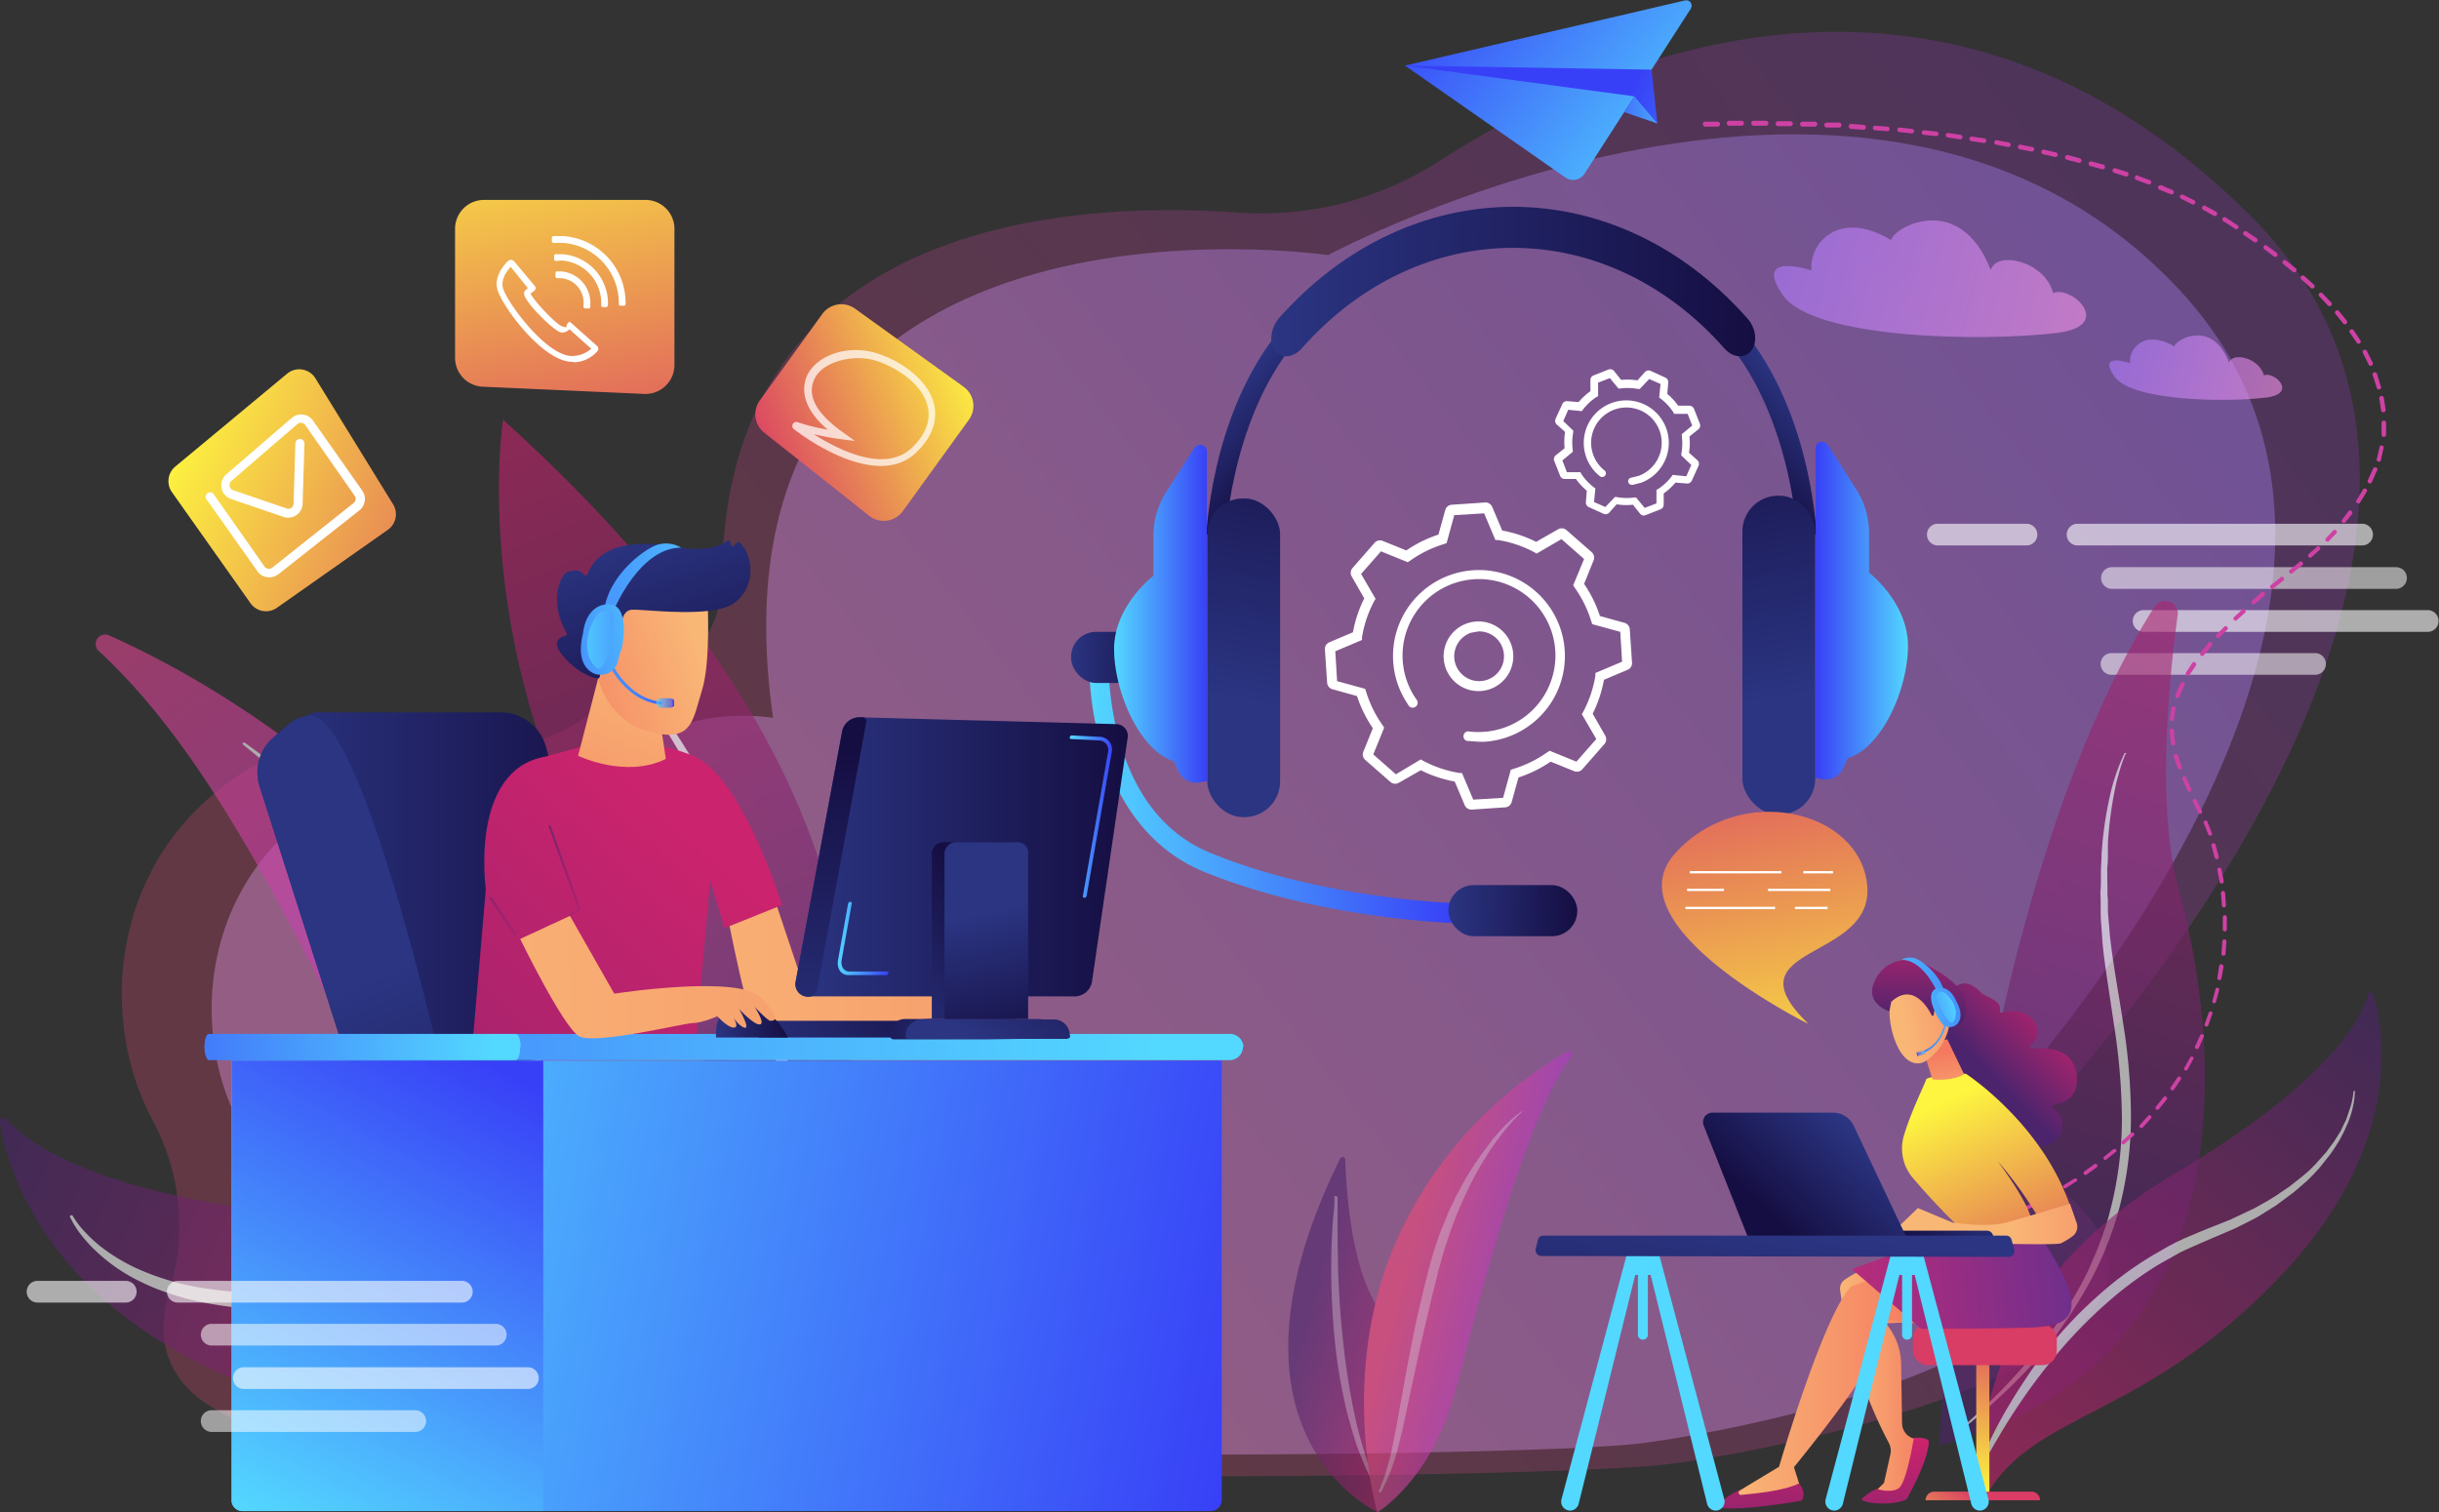<svg xmlns="http://www.w3.org/2000/svg" xmlns:xlink="http://www.w3.org/1999/xlink" viewBox="0 0 539.2 334.4"><rect x="0" y="0" width="539.2" height="334.4" fill="#333333" stroke="none"/><defs><linearGradient id="a" x1="-5542.95" y1="127.18" x2="-5819.75" y2="365.97" gradientTransform="matrix(0.99, 0.04, -0.04, 1, 5988.4, 278.78)" gradientUnits="userSpaceOnUse"><stop offset="0" stop-color="#a737d5"/><stop offset="1" stop-color="#ef497a"/></linearGradient><linearGradient id="b" x1="-5557.09" y1="143.15" x2="-5812.8" y2="363.74" gradientTransform="matrix(0.99, 0.04, -0.04, 1, 5988.4, 278.78)" gradientUnits="userSpaceOnUse"><stop offset="0" stop-color="#b37cff"/><stop offset="1" stop-color="#f895e7"/></linearGradient><linearGradient id="c" x1="-2269.2" y1="77.13" x2="-2235.74" y2="77.13" gradientTransform="matrix(-0.97, -0.25, -0.25, 0.97, -1850.66, -232.84)" gradientUnits="userSpaceOnUse"><stop offset="0" stop-color="#cb236d"/><stop offset="1" stop-color="#4c246d"/></linearGradient><linearGradient id="d" x1="-2282.24" y1="59.54" x2="-2254.2" y2="59.54" gradientTransform="matrix(-0.97, -0.25, -0.25, 0.97, -1850.66, -232.84)" xlink:href="#a"/><linearGradient id="e" x1="-869.06" y1="30.67" x2="-983.35" y2="187.2" gradientTransform="matrix(-0.97, -0.24, -0.24, 0.97, -724.54, -28.31)" xlink:href="#c"/><linearGradient id="f" x1="-1398.33" y1="81.33" x2="-1372.07" y2="271.95" gradientTransform="matrix(-0.98, -0.18, -0.18, 0.98, -841.26, -118.5)" xlink:href="#c"/><linearGradient id="g" x1="-640.96" y1="98.13" x2="-432.95" y2="-10.37" gradientTransform="matrix(-0.92, -0.4, -0.4, 0.92, -404.71, 51.25)" xlink:href="#a"/><linearGradient id="h" x1="-677.92" y1="131.49" x2="-504.12" y2="131.49" gradientTransform="matrix(-0.92, -0.4, -0.4, 0.92, -404.71, 51.25)" xlink:href="#c"/><linearGradient id="i" x1="1045.46" y1="689.59" x2="1186.9" y2="689.59" gradientTransform="matrix(0.66, -0.75, 0.75, 0.66, -763.01, 781.53)" xlink:href="#c"/><linearGradient id="j" x1="277.94" y1="206.19" x2="293.57" y2="219.67" gradientUnits="userSpaceOnUse"><stop offset="0" stop-color="#2b3582"/><stop offset="1" stop-color="#150e42"/></linearGradient><linearGradient id="k" x1="-1897.79" y1="206.19" x2="-1882.16" y2="219.67" gradientTransform="matrix(-1, 0, 0, 1, -1491.83, 0)" xlink:href="#j"/><linearGradient id="l" x1="289.11" y1="179.97" x2="396.05" y2="182.64" xlink:href="#j"/><linearGradient id="m" x1="-1971.01" y1="253.42" x2="-1950.53" y2="253.42" gradientTransform="matrix(-1, 0, 0, 1, -1541.33, 0)" gradientUnits="userSpaceOnUse"><stop offset="0" stop-color="#53d8ff"/><stop offset="1" stop-color="#3840f7"/></linearGradient><linearGradient id="n" x1="-1944.28" y1="272.78" x2="-1930.47" y2="200.81" gradientTransform="matrix(-1, 0, 0, 1, -1549.15, -118.44)" xlink:href="#j"/><linearGradient id="o" x1="247.81" y1="292.23" x2="330.67" y2="294.3" gradientTransform="matrix(1, 0, 0, 1, 0, 0)" xlink:href="#m"/><linearGradient id="p" x1="320.16" y1="200.98" x2="348.66" y2="201.69" xlink:href="#j"/><linearGradient id="q" x1="236.37" y1="145.14" x2="258.3" y2="145.69" xlink:href="#j"/><linearGradient id="r" x1="254.14" y1="254.14" x2="274.72" y2="254.14" gradientTransform="matrix(1, 0, 0, 1, 0, 0)" xlink:href="#m"/><linearGradient id="s" x1="273.15" y1="154.89" x2="286.96" y2="82.92" xlink:href="#j"/><linearGradient id="t" x1="398.79" y1="414.41" x2="471.83" y2="429.31" gradientTransform="matrix(0.94, 0.01, -0.01, 0.81, 32.4, -165.54)" xlink:href="#b"/><linearGradient id="u" x1="477.74" y1="440.85" x2="518.11" y2="449.09" gradientTransform="matrix(0.94, 0.01, -0.01, 0.81, 32.4, -165.54)" xlink:href="#b"/><linearGradient id="v" x1="-1651.19" y1="307.47" x2="-1601.71" y2="387.08" gradientTransform="matrix(0.82, -0.58, 0.58, 0.82, 1218.27, -985.97)" gradientUnits="userSpaceOnUse"><stop offset="0" stop-color="#fdf53f"/><stop offset="0.66" stop-color="#e57a58"/><stop offset="1" stop-color="#d93c65"/></linearGradient><linearGradient id="w" x1="1606.18" y1="-861.83" x2="1577.85" y2="-816.29" gradientTransform="translate(-1583.2 -41.2) rotate(35.8)" xlink:href="#v"/><linearGradient id="x" x1="-3508.29" y1="-1393.37" x2="-3561.46" y2="-1425.6" gradientTransform="matrix(0.96, -0.27, 0.07, 0.93, 3883.32, 375.17)" xlink:href="#m"/><linearGradient id="y" x1="-3537.8" y1="-1405.29" x2="-3598.65" y2="-1469.63" gradientTransform="matrix(0.96, -0.27, 0.07, 0.93, 3891.14, 493.6)" xlink:href="#m"/><linearGradient id="z" x1="-3512.17" y1="-1393.91" x2="-3561.84" y2="-1424.02" gradientTransform="matrix(0.96, -0.27, 0.07, 0.93, 3883.32, 375.17)" xlink:href="#m"/><linearGradient id="aa" x1="288.56" y1="-1208.63" x2="311.26" y2="-1215.2" gradientTransform="matrix(-0.96, 0.27, 0.27, 0.96, 977.84, 1110.51)" xlink:href="#m"/><linearGradient id="ab" x1="436.09" y1="329.64" x2="442.33" y2="290.35" gradientTransform="matrix(1, 0, 0, 1, 0, 0)" xlink:href="#v"/><linearGradient id="ac" x1="432.87" y1="468.02" x2="446.12" y2="449.87" gradientTransform="matrix(1, 0, 0, 1, 0, 0)" xlink:href="#v"/><linearGradient id="ad" x1="421.95" y1="363.04" x2="431.88" y2="324.4" gradientTransform="matrix(1, 0, 0, 1, 0, 0)" xlink:href="#v"/><linearGradient id="ae" x1="414.62" y1="423.06" x2="435.17" y2="423.06" gradientUnits="userSpaceOnUse"><stop offset="0" stop-color="#f9b776"/><stop offset="1" stop-color="#f47960"/></linearGradient><linearGradient id="af" x1="427.19" y1="436.45" x2="424.17" y2="482.79" gradientTransform="matrix(1, 0, 0, 1, 0, 0)" xlink:href="#c"/><linearGradient id="ag" x1="390.49" y1="424.47" x2="433.86" y2="424.47" xlink:href="#ae"/><linearGradient id="ah" x1="410.88" y1="406.48" x2="480.06" y2="398.87" gradientUnits="userSpaceOnUse"><stop offset="0" stop-color="#c32b78"/><stop offset="1" stop-color="#593092"/></linearGradient><linearGradient id="ai" x1="398.03" y1="434.55" x2="395.01" y2="480.89" gradientTransform="matrix(1, 0, 0, 1, 0, 0)" xlink:href="#c"/><linearGradient id="aj" x1="464.72" y1="340.24" x2="448.12" y2="356.49" gradientTransform="matrix(1, 0, 0, 1, 0, 0)" xlink:href="#c"/><linearGradient id="ak" x1="438.64" y1="361.62" x2="461.68" y2="411.77" gradientTransform="matrix(1, 0, 0, 1, 0, 0)" xlink:href="#v"/><linearGradient id="al" x1="439.2" y1="364.95" x2="437.03" y2="351.04" xlink:href="#ae"/><linearGradient id="am" x1="-832.58" y1="313.94" x2="-813.42" y2="326.95" gradientTransform="matrix(0.72, -0.69, 0.69, 0.72, 811.3, -455.8)" xlink:href="#ae"/><linearGradient id="an" x1="-810.63" y1="302.21" x2="-827.25" y2="318.47" gradientTransform="matrix(0.72, -0.69, 0.69, 0.72, 811.3, -455.8)" xlink:href="#c"/><linearGradient id="ao" x1="-831.43" y1="312.25" x2="-812.27" y2="325.26" gradientTransform="matrix(0.72, -0.69, 0.69, 0.72, 811.3, -455.8)" xlink:href="#ae"/><linearGradient id="ap" x1="451.65" y1="389.05" x2="492.38" y2="389.05" xlink:href="#ae"/><linearGradient id="aq" x1="391.54" y1="539.73" x2="365.9" y2="546.76" gradientTransform="translate(34.7 -134.9) rotate(-2.8)" xlink:href="#j"/><linearGradient id="ar" x1="417.72" y1="368.29" x2="399.52" y2="387.52" xlink:href="#j"/><linearGradient id="as" x1="362.74" y1="455.99" x2="365.54" y2="522.08" gradientTransform="matrix(1, 0, 0, 1, 0, 0)" xlink:href="#m"/><linearGradient id="at" x1="381.9" y1="455.18" x2="384.71" y2="521.41" gradientTransform="matrix(1, 0, 0, 1, 0, 0)" xlink:href="#m"/><linearGradient id="au" x1="373.57" y1="455.53" x2="376.37" y2="521.62" gradientTransform="matrix(1, 0, 0, 1, 0, 0)" xlink:href="#m"/><linearGradient id="av" x1="421.12" y1="455.99" x2="423.92" y2="522.08" gradientTransform="matrix(1, 0, 0, 1, 0, 0)" xlink:href="#m"/><linearGradient id="aw" x1="440.27" y1="455.17" x2="443.08" y2="521.26" gradientTransform="matrix(1, 0, 0, 1, 0, 0)" xlink:href="#m"/><linearGradient id="ax" x1="431.95" y1="455.53" x2="434.75" y2="521.62" gradientTransform="matrix(1, 0, 0, 1, 0, 0)" xlink:href="#m"/><linearGradient id="ay" x1="400.96" y1="389.19" x2="391.52" y2="458.97" xlink:href="#j"/><linearGradient id="az" x1="97.91" y1="402.38" x2="105.73" y2="397.08" gradientTransform="matrix(-0.96, 0.28, 0.28, 0.96, 421.5, -64.78)" xlink:href="#m"/><clipPath id="ba" transform="translate(-7.8 -118.4)"><rect x="431.4" y="350.5" width="2.4" height="1.19" rx="0.6" ry="0.6" transform="translate(-81.7 136.8) rotate(-16.4)" fill="none"/></clipPath><linearGradient id="bb" x1="-613.19" y1="374.16" x2="-668.56" y2="383.31" gradientTransform="matrix(-1, -0.04, -0.04, 0.97, -185.02, -55.34)" xlink:href="#m"/><linearGradient id="bc" x1="109.4" y1="392.24" x2="78.91" y2="397.28" gradientTransform="matrix(-0.96, 0.28, 0.28, 0.96, 421.5, -64.78)" xlink:href="#m"/><linearGradient id="bd" x1="95.06" y1="394" x2="110.97" y2="393.74" gradientTransform="matrix(-0.96, 0.28, 0.28, 0.96, 421.5, -64.78)" xlink:href="#m"/><linearGradient id="be" x1="-1472.82" y1="367.19" x2="-1454.44" y2="271.14" gradientTransform="matrix(-1, 0, 0, 1, -1064.83, 0)" xlink:href="#v"/><linearGradient id="bf" x1="137.61" y1="133.03" x2="156.97" y2="233.88" gradientTransform="translate(-14.5 2.6) rotate(-0.1)" xlink:href="#v"/><linearGradient id="bg" x1="64.67" y1="316.37" x2="147.62" y2="316.37" xlink:href="#j"/><linearGradient id="bh" x1="90.73" y1="334.17" x2="128.59" y2="422.35" xlink:href="#j"/><linearGradient id="bi" x1="141.77" y1="332.23" x2="352.4" y2="328.72" xlink:href="#ae"/><linearGradient id="bj" x1="158.21" y1="301.29" x2="-14.36" y2="487.52" gradientTransform="matrix(1, 0, 0, 1, 0, 0)" xlink:href="#c"/><linearGradient id="bk" x1="79.14" y1="908.24" x2="63.39" y2="976.28" gradientTransform="translate(217.2 -646.6) rotate(9)" xlink:href="#ae"/><linearGradient id="bl" x1="418.17" y1="1230.65" x2="386.27" y2="1255.07" gradientTransform="translate(194.9 -1037.7) rotate(20.2)" xlink:href="#ae"/><linearGradient id="bm" x1="395.71" y1="1211.32" x2="425.43" y2="1249.58" gradientTransform="translate(194.9 -1037.7) rotate(20.2)" xlink:href="#j"/><linearGradient id="bn" x1="414.22" y1="1225.48" x2="382.31" y2="1249.89" gradientTransform="translate(194.9 -1037.7) rotate(20.2)" xlink:href="#ae"/><linearGradient id="bo" x1="139.05" y1="274.53" x2="152.63" y2="265.33" gradientTransform="matrix(1, 0, 0, 1, 0, 0)" xlink:href="#m"/><clipPath id="bp" transform="translate(-7.8 -118.4)"><rect x="152.9" y="272.8" width="4.1" height="2.06" rx="1" ry="1" fill="none"/></clipPath><linearGradient id="bq" x1="182.35" y1="240.46" x2="86.24" y2="256.34" gradientTransform="matrix(1, 0, 0, 1, 0, 0)" xlink:href="#m"/><linearGradient id="br" x1="159" y1="256.94" x2="106.06" y2="265.68" gradientTransform="matrix(1, 0, 0, 1, 0, 0)" xlink:href="#m"/><linearGradient id="bs" x1="134.11" y1="259.99" x2="161.73" y2="259.53" gradientTransform="matrix(1, 0, 0, 1, 0, 0)" xlink:href="#m"/><linearGradient id="bt" x1="126.83" y1="338.15" x2="105.19" y2="290.89" gradientTransform="matrix(1, 0, 0, 1, 0, 0)" xlink:href="#c"/><linearGradient id="bu" x1="263.05" y1="348.8" x2="-77.55" y2="352.63" gradientTransform="matrix(1, 0, 0, 1, 0, 0)" xlink:href="#m"/><linearGradient id="bv" x1="141.07" y1="331.63" x2="119.44" y2="284.37" gradientTransform="matrix(1, 0, 0, 1, 0, 0)" xlink:href="#c"/><linearGradient id="bw" x1="116.77" y1="349.53" x2="12.07" y2="350.71" gradientTransform="matrix(1, 0, 0, 1, 0, 0)" xlink:href="#m"/><linearGradient id="bx" x1="175.45" y1="362.81" x2="221.8" y2="339.95" xlink:href="#j"/><linearGradient id="by" x1="183.62" y1="307.89" x2="257.11" y2="307.89" xlink:href="#j"/><linearGradient id="bz" x1="192.23" y1="358.18" x2="191.11" y2="284.49" xlink:href="#j"/><linearGradient id="ca" x1="316.31" y1="281.76" x2="325.67" y2="281.76" gradientTransform="translate(-64.8 8.7) rotate(1.5)" xlink:href="#m"/><linearGradient id="cb" x1="192.95" y1="325.84" x2="204.18" y2="325.84" gradientTransform="matrix(1, 0, 0, 1, 0, 0)" xlink:href="#m"/><linearGradient id="cc" x1="237.07" y1="345.72" x2="183.53" y2="346.32" xlink:href="#j"/><linearGradient id="cd" x1="224.07" y1="349.77" x2="248.49" y2="317.22" xlink:href="#j"/><linearGradient id="ce" x1="202.24" y1="351.16" x2="229.83" y2="316.43" xlink:href="#j"/><linearGradient id="cf" x1="224.82" y1="320.28" x2="232.14" y2="351.74" xlink:href="#j"/><linearGradient id="cg" x1="166.03" y1="344.11" x2="181.96" y2="344.11" xlink:href="#j"/><linearGradient id="ch" x1="90.13" y1="335.36" x2="347.39" y2="331.07" xlink:href="#ae"/><linearGradient id="ci" x1="53.74" y1="380.59" x2="282.87" y2="424.15" gradientTransform="matrix(1, 0, 0, 1, 0, 0)" xlink:href="#m"/><linearGradient id="cj" x1="64.77" y1="454.99" x2="119.28" y2="355.41" gradientTransform="matrix(1, 0, 0, 1, 0, 0)" xlink:href="#m"/></defs><title>bannerimg1</title><g opacity="0.6"><path d="M140.3,274.5c-9.9,8.9-23.8,11.6-36.6,8.1s-26.7-3.1-42,6.5c-29.6,18.7-32.3,54.2-20.3,76.7a49.5,49.5,0,0,1,3.9,38c-3.4,11.1-1.5,23.7,19.8,30.3,42.8,13.4,281.1,11.9,311.7,8s145.1-27.8,74.7-69c0,0,130.1-130.2,54.2-206.6-68.7-69.1-144.7-35-179.7-12.5a72.7,72.7,0,0,1-44.4,11.4c-39.8-2.8-114,2.7-114.2,81.5a23.2,23.2,0,0,1-17.2,22.4A24.1,24.1,0,0,0,140.3,274.5Z" transform="translate(-7.8 -118.4)" opacity="0.4" fill="url(#a)"/><path d="M148.1,308.2s-32.2-35.2-68.6-12.1-28.8,73.6-3.5,86.7c0,0-33,34.9,6.6,47.3s259.8,11,288.1,7.4,134.1-25.7,69.1-63.8c0,0,117.6-117.8,50.1-190.9s-188.5-8-188.5-8S161.2,154.2,178.7,277.1C178.7,277.1,137.5,270.5,148.1,308.2Z" transform="translate(-7.8 -118.4)" opacity="0.7" fill="url(#b)"/></g><path d="M455.7,239H436.2a2.4,2.4,0,0,1-2.4-2.4h0a2.4,2.4,0,0,1,2.4-2.4h19.6a2.4,2.4,0,0,1,2.4,2.4h0A2.4,2.4,0,0,1,455.7,239Z" transform="translate(-7.8 -118.4)" fill="#fff" opacity="0.6"/><path d="M530,239H467.1a2.4,2.4,0,0,1-2.4-2.4h0a2.4,2.4,0,0,1,2.4-2.4H530a2.4,2.4,0,0,1,2.4,2.4h0A2.4,2.4,0,0,1,530,239Z" transform="translate(-7.8 -118.4)" fill="#fff" opacity="0.6"/><path d="M537.5,248.6H474.7a2.4,2.4,0,0,1-2.4-2.4h0a2.4,2.4,0,0,1,2.4-2.4h62.8a2.4,2.4,0,0,1,2.4,2.4h0A2.4,2.4,0,0,1,537.5,248.6Z" transform="translate(-7.8 -118.4)" fill="#fff" opacity="0.53"/><path d="M519.6,267.6h-45a2.4,2.4,0,0,1-2.4-2.4h0a2.4,2.4,0,0,1,2.4-2.4h45a2.4,2.4,0,0,1,2.4,2.4h0A2.4,2.4,0,0,1,519.6,267.6Z" transform="translate(-7.8 -118.4)" fill="#fff" opacity="0.53"/><path d="M544.6,258.1H481.7a2.4,2.4,0,0,1-2.4-2.4h0a2.4,2.4,0,0,1,2.4-2.4h62.8a2.4,2.4,0,0,1,2.4,2.4h0A2.4,2.4,0,0,1,544.6,258.1Z" transform="translate(-7.8 -118.4)" fill="#fff" opacity="0.6"/><g opacity="0.6"><path d="M304.1,374.5a.6.6,0,0,1,1.1.2c.2,6,1.1,21.8,6.3,31.3,8.4,15.5,10.9,37.9.9,46.7C312.3,452.8,274.1,435.4,304.1,374.5Z" transform="translate(-7.8 -118.4)" fill="url(#c)"/><path d="M303.5,382.9v3.9q0,2,0,4c0,2.7.1,5.3.1,8,.2,5.3.5,10.6,1.1,15.9a154.1,154.1,0,0,0,2.4,15.7,92.8,92.8,0,0,0,4.5,15.2.3.3,0,0,1-.5.2,64.5,64.5,0,0,1-3.2-7.4c-.9-2.5-1.6-5.1-2.3-7.7a117,117,0,0,1-2.7-15.8,159.9,159.9,0,0,1-.8-16q0-4,.2-8,.1-2,.3-4l.2-2v-2a.3.3,0,0,1,.5.1Z" transform="translate(-7.8 -118.4)" fill="#fff" opacity="0.43"/><path d="M312.3,452.8s11.8-7.1,17-26.1,15-60,25.8-74.6a.7.7,0,0,0-1-1.1,91,91,0,0,0-36.7,39.8C303,421.2,312.3,452.8,312.3,452.8Z" transform="translate(-7.8 -118.4)" fill="url(#d)"/><path d="M344.3,364.2a36.2,36.2,0,0,0-3.9,4.2l-1.7,2.2-1.6,2.3-1.5,2.4-1.4,2.4-1.3,2.5-1.2,2.5a87.1,87.1,0,0,0-4.1,10.5c-.6,1.8-1.1,3.6-1.6,5.4s-.9,3.7-1.4,5.5q-1.3,5.5-2.6,11.1l-2.4,11.1c-.4,1.9-.8,3.7-1.2,5.6l-.6,2.8-.7,2.8a44.3,44.3,0,0,1-4,10.8.3.3,0,0,1-.5-.2h0a38.6,38.6,0,0,0,1.9-5.3q.8-2.7,1.3-5.5c.8-3.7,1.4-7.5,2.1-11.2l1-5.6,1.1-5.6c.7-3.7,1.6-7.5,2.5-11.2s1.8-7.4,3.1-11.1c.3-.9.6-1.8,1-2.7l1.1-2.7c.3-.9.8-1.8,1.2-2.6s.8-1.8,1.3-2.6a63.4,63.4,0,0,1,6.1-9.7L338,370l1.9-2.1a30.9,30.9,0,0,1,4.3-3.8h0Z" transform="translate(-7.8 -118.4)" fill="#fff" opacity="0.45"/></g><g opacity="0.6"><path d="M167.2,428s89.6-92.7-48.2-216.8c0,0-8.2,53.3,25.1,106.5S181.2,402.7,167.2,428Z" transform="translate(-7.8 -118.4)" fill="url(#e)"/><path d="M142.2,261.7a89.9,89.9,0,0,1,7,7.8c2.2,2.7,4.3,5.5,6.3,8.4s1.9,2.9,2.9,4.4l2.8,4.5,2.6,4.6c.8,1.6,1.7,3.1,2.5,4.6s1.6,3.1,2.3,4.7,1.5,3.2,2.1,4.8l2,4.9,1.8,5a150.2,150.2,0,0,1,5.3,20.4,142.3,142.3,0,0,1,1.4,41.9l-.7,5.2c-.1.9-.2,1.7-.4,2.6l-.5,2.6-1,5.1-1.3,5.1-.7,2.5c-.2.8-.5,1.7-.8,2.5l-1.6,5-.4,1.2-.5,1.2-.9,2.4-1.9,4.9a.3.3,0,0,1-.5-.2h0a178.6,178.6,0,0,0,9-40.5,151.1,151.1,0,0,0-1.8-41.2,158.6,158.6,0,0,0-5.1-20,161.4,161.4,0,0,0-7.7-19.2c-.7-1.6-1.5-3.1-2.3-4.6l-2.4-4.6-2.6-4.5c-.9-1.5-1.8-3-2.7-4.4a134.3,134.3,0,0,0-12.3-16.7h0a.3.3,0,0,1,0-.4Z" transform="translate(-7.8 -118.4)" fill="#fff"/></g><g opacity="0.6"><path d="M484,252.7a2.8,2.8,0,0,1,5.2,1.9c-2.1,15.6-4.6,42.9.3,60.7,7.2,26.2,20.2,103.2-53,122.7C436.5,438,443.5,316.9,484,252.7Z" transform="translate(-7.8 -118.4)" fill="url(#f)"/><path d="M477.7,285.1a33.2,33.2,0,0,0-1.6,4.8c-.5,1.6-.8,3.3-1.1,4.9a86.4,86.4,0,0,0-1.2,10v2.5c0,.8,0,1.7-.1,2.5s0,3.4,0,5,0,1.7.1,2.5v2.5c.1,1.7.3,3.4.4,5,.7,6.7,2,13.3,3,20a132.3,132.3,0,0,1,1.7,20.4,79.9,79.9,0,0,1-2.6,20.4,75.9,75.9,0,0,1-8,18.9A94.6,94.6,0,0,1,456.2,421a132.7,132.7,0,0,1-15,13.7H441a.1.1,0,0,1,0-.2,147.7,147.7,0,0,0,14.4-14.3,100.2,100.2,0,0,0,11.7-16.4c.4-.7.8-1.5,1.2-2.2l1.1-2.2,1-2.3.5-1.1.5-1.2.9-2.3.8-2.4c.6-1.6,1-3.2,1.4-4.8a81.3,81.3,0,0,0,2.4-19.9,140.7,140.7,0,0,0-1.7-20.1l-1.5-10c-.5-3.4-1-6.7-1.2-10.1-.1-1.7-.3-3.4-.3-5.1v-2.6c0-.9-.1-1.7,0-2.6s0-3.4.1-5.1.1-1.7.1-2.6l.2-2.5a82.8,82.8,0,0,1,1.6-10.1,44,44,0,0,1,3.3-9.7h.2a.1.1,0,0,1,.1.2Z" transform="translate(-7.8 -118.4)" fill="#fff"/></g><g opacity="0.6"><path d="M31.7,258.8C61.6,272,141,317.8,175.2,441.4c0,0-46.2.8-80.9-73.4-29.7-63.4-46.7-89-64.9-105.9A2.1,2.1,0,0,1,31.7,258.8Z" transform="translate(-7.8 -118.4)" fill="url(#g)"/><path d="M169,434.7c-6.5-14.3-13.6-28.2-21.1-41.9-3.8-6.8-7.7-13.6-11.7-20.3s-8.2-13.3-12.6-19.8a375.7,375.7,0,0,0-28.4-37.2c-5.1-5.9-10.5-11.5-16.1-17s-11.5-10.6-17.6-15.5h0a.3.3,0,0,1,0-.4h.4a219.3,219.3,0,0,1,18.3,14.8l4.3,4,2.1,2,2.1,2.1,4.1,4.2,4,4.3A336.5,336.5,0,0,1,126,351.1c4.4,6.5,8.7,13.1,12.7,19.9s7.9,13.6,11.5,20.6l2.7,5.2,2.6,5.3c1.7,3.5,3.4,7.1,5,10.7s3.2,7.2,4.7,10.8,2.9,7.3,4.2,11a.3.3,0,0,1-.5.2Z" transform="translate(-7.8 -118.4)" fill="#fff"/></g><g opacity="0.6"><path d="M162.5,446.1s-13.2-51.7-85.4-58.7C29,382.7,13.7,371,9.2,365.8a.8.8,0,0,0-1.4.6c1.5,9.8,9.6,39.9,53.4,57.6C113.9,445.2,140.3,428.5,162.5,446.1Z" transform="translate(-7.8 -118.4)" fill="url(#h)"/><path d="M158.4,436.5c-2.5-1.8-5-3.6-7.6-5.3s-5.2-3.3-7.9-4.8-5.4-3-8.1-4.4l-4.1-2.1-4.2-1.9a133.4,133.4,0,0,0-17.1-6.3,102,102,0,0,0-17.8-3.6l-2.3-.2h-16c-3.1.1-6.3.1-9.4-.1a81.2,81.2,0,0,1-9.4-1.1,59.5,59.5,0,0,1-9.2-2.3,49.5,49.5,0,0,1-8.7-3.8,38.4,38.4,0,0,1-7.6-5.6,29.5,29.5,0,0,1-3.2-3.5,20.2,20.2,0,0,1-2.5-4,.3.3,0,0,1,.1-.4h.4a19.6,19.6,0,0,0,2.7,3.6,31.4,31.4,0,0,0,3.3,3.1,35.5,35.5,0,0,0,3.7,2.6,42.2,42.2,0,0,0,4,2.2,57.5,57.5,0,0,0,17.4,4.9,78,78,0,0,0,9.1.7h4.6l4.6-.2,2.3-.2,2.3-.2,4.7-.2h7.1l2.4.2h1.2l1.2.2,2.3.3,4.7.8,4.6,1.1,2.3.6,2.3.7c3,.9,6,1.9,8.9,3.1s5.8,2.4,8.6,3.8,5.6,2.9,8.3,4.5,5.3,3.3,7.9,5a108.9,108.9,0,0,1,14.5,11.7.3.3,0,0,1,0,.4h-.4Z" transform="translate(-7.8 -118.4)" fill="#fff"/></g><g opacity="0.6"><path d="M446.1,450.6s-8.2-42.7,42.6-72.8c33.9-20.1,41.1-34.1,42.6-39.4a.6.6,0,0,1,1.2,0c2.3,7.7,6.7,32.7-19.4,60.9C481.7,433.2,456.4,430,446.1,450.6Z" transform="translate(-7.8 -118.4)" fill="url(#i)"/><path d="M445.5,442a94.5,94.5,0,0,1,6.8-13.5c1.3-2.2,2.7-4.3,4.1-6.4s3-4.1,4.6-6.1,3.3-3.9,5-5.7,3.6-3.6,5.5-5.3a76.8,76.8,0,0,1,12.3-9.1l3.3-1.9,1.7-.9,1.7-.8,3.5-1.5,3.5-1.4,3.5-1.4,3.4-1.6,1.7-.8,1.6-.9,1.6-.9.8-.5.8-.5,3.1-2.1,2.9-2.3.7-.6.7-.6,1.3-1.3,2.5-2.8,1.1-1.5.6-.8.5-.8,1-1.6.8-1.7c.3-.5.5-1.1.7-1.7s.4-1.2.6-1.8a15.6,15.6,0,0,0,.7-3.6h.3a15.9,15.9,0,0,1-.5,3.8,16.1,16.1,0,0,1-.5,1.8c-.2.6-.4,1.2-.7,1.8l-.8,1.8-.9,1.7-.5.8-.5.8-1.1,1.6-1.2,1.5-1.2,1.5-1.3,1.4-.7.7-.7.7-2.9,2.5-3.1,2.3-.8.6-.8.5-1.6,1-1.6,1-1.7.9-3.4,1.7-3.5,1.5-3.5,1.5-3.4,1.5-1.7.8-1.6.9-3.2,1.8a81.6,81.6,0,0,0-11.9,8.9,105.1,105.1,0,0,0-10.4,10.7,130.3,130.3,0,0,0-9,12c-1.4,2.1-2.7,4.2-4,6.4s-2.5,4.3-3.7,6.6h-.2A.1.1,0,0,1,445.5,442Z" transform="translate(-7.8 -118.4)" fill="#fff"/></g><path d="M278.8,236.8l-4.3-.2c.1-1.3,1.5-31.4,20.1-49.4l3,3.1C280.2,207.1,278.8,236.5,278.8,236.8Z" transform="translate(-7.8 -118.4)" fill="url(#j)"/><path d="M405.1,236.8l4.3-.2c-.1-1.3-1.5-31.4-20.1-49.4l-3,3.1C403.7,207.1,405.1,236.5,405.1,236.8Z" transform="translate(-7.8 -118.4)" fill="url(#k)"/><path d="M394.8,196.1c-1.5,1.7-4.1,1.3-5.8-.7-26.2-29.6-67.2-29.6-93.4,0-1.7,2-4.3,2.4-5.8.7h0c-1.5-1.7-1.2-5,.7-7.3,29.1-32.9,74.5-32.9,103.6,0,2,2.2,2.3,5.6.7,7.3Z" transform="translate(-7.8 -118.4)" fill="url(#l)"/><path d="M410.2,216.1a1.5,1.5,0,0,1,1.7.7l6.2,9.7a18.2,18.2,0,0,1,2.9,9.7V245s8.6,6.6,8.6,16.2-5.8,22.6-13.3,24.8l-1,2.2a4.2,4.2,0,0,1-4.5,2.5l-1.6-.3V217.7A1.5,1.5,0,0,1,410.2,216.1Z" transform="translate(-7.8 -118.4)" fill="url(#m)"/><rect x="385.2" y="109.6" width="16.1" height="70.47" rx="7.9" ry="7.9" fill="url(#n)"/><path d="M330,322.5c-1.2,0-30.3-.9-55.9-11.3-11.1-4.5-19-14.2-22.9-27.9a67.3,67.3,0,0,1-2.6-19.3l4.3.2h0a64.1,64.1,0,0,0,2.4,18c3.6,12.5,10.4,20.9,20.4,24.9,24.9,10.2,54.1,11,54.4,11Z" transform="translate(-7.8 -118.4)" fill="url(#o)"/><rect x="320.2" y="195.7" width="28.5" height="11.3" rx="5.6" ry="5.6" fill="url(#p)"/><rect x="236.8" y="139.7" width="19.4" height="11.3" rx="5.5" ry="5.5" fill="url(#q)"/><path d="M273.6,216.8a1.6,1.6,0,0,0-1.8.7l-6.2,9.7a18.1,18.1,0,0,0-2.8,9.7v8.8s-8.7,6.6-8.7,16.2,5.8,22.6,13.2,24.8l1,2.2a4.3,4.3,0,0,0,4.6,2.5l1.7-.3V218.4A1.5,1.5,0,0,0,273.6,216.8Z" transform="translate(-7.8 -118.4)" fill="url(#r)"/><rect x="266.9" y="110.2" width="16.1" height="70.47" rx="7.9" ry="7.9" fill="url(#s)"/><path d="M408.3,178.2c-.7-5.7,5.8-13.8,17.6-6.7.3-2.7,15.1-11.1,22,6.6,1.2-4.3,11.9-2.1,13.8,5.1,4-1.8,13.7,7.2.9,8.8-16.4,2-54,1.4-60.7-8.4S408.3,178.2,408.3,178.2Z" transform="translate(-7.8 -118.4)" opacity="0.6" fill="url(#t)"/><path d="M478.7,198.7c-.4-3.2,3.2-7.6,9.8-3.7.2-1.5,8.4-6.2,12.1,3.6.6-2.4,6.6-1.2,7.7,2.8,2.2-1,7.6,4,.5,4.9-9.1,1.1-29.8.8-33.6-4.7S478.7,198.7,478.7,198.7Z" transform="translate(-7.8 -118.4)" opacity="0.6" fill="url(#u)"/><path d="M93.6,235.5,69,252.8a4.2,4.2,0,0,1-5.8-1L45.8,227.2a4.2,4.2,0,0,1,.7-5.6L71.3,201a4.2,4.2,0,0,1,6.2,1l17.2,27.9A4.2,4.2,0,0,1,93.6,235.5Z" transform="translate(-7.8 -118.4)" fill="url(#v)"/><path d="M69.1,245.5a3.2,3.2,0,0,1-4.4-.8L53.6,229a1,1,0,1,1,1.6-1.1l11.1,15.8a1.2,1.2,0,0,0,1.7.2L86,229.6a1.2,1.2,0,0,0,.2-1.6L75.3,212.4a1.2,1.2,0,0,0-1.8-.2L59,224.7a1.2,1.2,0,0,0,.4,2.1l11.7,4a1.2,1.2,0,0,0,1.1-.1h0a1.2,1.2,0,0,0,.5-1l.4-13.3a1,1,0,1,1,2,.1l-.4,13.3a3.1,3.1,0,0,1-1.4,2.5,3.2,3.2,0,0,1-2.8.4l-11.7-4a3.2,3.2,0,0,1-1-5.4l14.5-12.5a3.2,3.2,0,0,1,4.7.6l10.9,15.5a3.2,3.2,0,0,1-.6,4.3L69.3,245.4Z" transform="translate(-7.8 -118.4)" fill="#fff"/><path d="M189.6,187.8l-13.8,19.1a5.2,5.2,0,0,0,1,7.2l23.1,18.3a5.2,5.2,0,0,0,7.5-1l14.6-20.2a5.2,5.2,0,0,0-1.2-7.3l-23.9-17.2A5.2,5.2,0,0,0,189.6,187.8Z" transform="translate(-7.8 -118.4)" fill="url(#w)"/><path d="M184,213.8l-.8-.6a.9.9,0,0,1,.8-1.5h0a42.8,42.8,0,0,0,6.8,1.7c-6.6-5.6-5.4-10.2-4.5-12.1,2.3-4.6,9.3-6.8,15.6-4.7s11.3,6.5,12.4,11.2c.6,2.5.4,6.4-3.8,10.5C202.6,226.2,188.3,217,184,213.8Zm-.5-.6h0Zm.7-1.2h0Zm12.6,3.9-3.1-.4a60.2,60.2,0,0,1-6-1.1c5.7,3.6,15.9,8.7,21.8,2.9,3-2.9,4.1-6,3.4-9-1.1-4.8-6.5-8.5-11.3-10.1s-11.8,0-13.7,3.9.6,7.9,6.4,12Z" transform="translate(-7.8 -118.4)" fill="#fff" opacity="0.73"/><polygon points="365.1 15.4 366.4 27.3 357.8 23.1 365.1 15.4" fill="url(#x)"/><path d="M318.4,132.9l35.4,24.7a3,3,0,0,0,4.3-.8l23.5-36.5a1.2,1.2,0,0,0-1.3-1.8Z" transform="translate(-7.8 -118.4)" fill="url(#y)"/><polygon points="365.1 15.4 310.6 14.5 361.3 21.3 361.8 24.6 365.1 15.4" fill="url(#z)"/><polygon points="359.1 24.8 366.4 27.3 361.3 21.3 359.1 24.8" fill="url(#aa)"/><path d="M384.8,145.3h2.7a.5.5,0,1,1,0,1.1h-2.7a.5.5,0,1,1,0-1.1Z" transform="translate(-7.8 -118.4)" fill="#ce41a4"/><path d="M390.1,145.1h2.7a.5.5,0,1,1,0,1.1h-2.7a.5.5,0,0,1,0-1.1Z" transform="translate(-7.8 -118.4)" fill="#ce41a4"/><path d="M395.5,145.1h2.7a.5.5,0,1,1,0,1.1h-2.7a.5.5,0,1,1,0-1.1Z" transform="translate(-7.8 -118.4)" fill="#ce41a4"/><path d="M400.9,145.2h2.7a.5.5,0,1,1,0,1.1h-2.7a.5.5,0,0,1,0-1.1Z" transform="translate(-7.8 -118.4)" fill="#ce41a4"/><path d="M406.3,145.3H409a.5.5,0,0,1,0,1.1h-2.7a.5.5,0,0,1,0-1.1Z" transform="translate(-7.8 -118.4)" fill="#ce41a4"/><path d="M411.7,145.5h2.7a.5.5,0,1,1-.1,1.1h-2.7a.5.5,0,1,1,.1-1.1Z" transform="translate(-7.8 -118.4)" fill="#ce41a4"/><path d="M417.1,145.8l2.7.2a.5.5,0,0,1-.1,1.1h0l-2.7-.2h0a.5.5,0,1,1,.1-1.1Z" transform="translate(-7.8 -118.4)" fill="#ce41a4"/><path d="M422.4,146.2l2.7.2a.5.5,0,1,1-.1,1h0l-2.7-.2h0a.5.5,0,1,1,.1-1Z" transform="translate(-7.8 -118.4)" fill="#ce41a4"/><path d="M427.8,146.6l2.7.3a.5.5,0,0,1-.1,1h0l-2.7-.3h0a.5.5,0,0,1,.1-1Z" transform="translate(-7.8 -118.4)" fill="#ce41a4"/><path d="M433.2,147.2l2.7.3a.5.5,0,0,1-.1,1h0l-2.7-.3h0a.5.5,0,1,1,.1-1Z" transform="translate(-7.8 -118.4)" fill="#ce41a4"/><path d="M438.5,147.8l2.7.4a.5.5,0,0,1-.1,1h0l-2.7-.4h0a.5.5,0,1,1,.1-1Z" transform="translate(-7.8 -118.4)" fill="#ce41a4"/><path d="M443.8,148.6l2.7.4a.5.5,0,0,1-.2,1h0l-2.7-.4h0a.5.5,0,0,1,.2-1Z" transform="translate(-7.8 -118.4)" fill="#ce41a4"/><path d="M449.2,149.4l2.7.5a.5.5,0,1,1-.2,1h0l-2.6-.5h0a.5.5,0,0,1,.2-1Z" transform="translate(-7.8 -118.4)" fill="#ce41a4"/><path d="M454.5,150.4l2.6.5a.5.5,0,1,1-.2,1h0l-2.6-.5h0a.5.5,0,0,1,.2-1Z" transform="translate(-7.8 -118.4)" fill="#ce41a4"/><path d="M459.7,151.5l2.6.6a.5.5,0,1,1-.2,1h0l-2.6-.6h0a.5.5,0,1,1,.2-1Z" transform="translate(-7.8 -118.4)" fill="#ce41a4"/><path d="M465,152.7l2.6.7a.5.5,0,1,1-.3,1h0l-2.6-.7h0a.5.5,0,1,1,.3-1Z" transform="translate(-7.8 -118.4)" fill="#ce41a4"/><path d="M470.2,154.1l2.6.7a.5.5,0,0,1-.3,1h0l-2.6-.7h0a.5.5,0,0,1,.3-1Z" transform="translate(-7.8 -118.4)" fill="#ce41a4"/><path d="M475.4,155.6l2.6.8a.5.5,0,1,1-.3,1h0l-2.5-.8h0a.5.5,0,1,1,.3-1Z" transform="translate(-7.8 -118.4)" fill="#ce41a4"/><path d="M480.5,157.3l2.5.9a.5.5,0,1,1-.4.9h0l-2.5-.9h0a.5.5,0,1,1,.4-1Z" transform="translate(-7.8 -118.4)" fill="#ce41a4"/><path d="M485.5,159.3l2.5,1.1a.5.5,0,1,1-.4.9h0l-2.5-1h0a.5.5,0,0,1,.4-.9Z" transform="translate(-7.8 -118.4)" fill="#ce41a4"/><path d="M490.5,161.5l2.4,1.2a.5.5,0,0,1-.4.9h0l-2.4-1.2h0a.5.5,0,1,1,.4-.9Z" transform="translate(-7.8 -118.4)" fill="#ce41a4"/><path d="M495.3,163.9l2.4,1.3a.5.5,0,1,1-.5.9h0l-2.3-1.3h0a.5.5,0,1,1,.5-.9Z" transform="translate(-7.8 -118.4)" fill="#ce41a4"/><path d="M500,166.6l2.3,1.5a.5.5,0,1,1-.5.8h0l-2.3-1.5h0a.5.5,0,1,1,.5-.8Z" transform="translate(-7.8 -118.4)" fill="#ce41a4"/><path d="M504.5,169.6l2.2,1.5a.5.5,0,0,1-.6.8h0l-2.2-1.5h0a.5.5,0,1,1,.6-.8Z" transform="translate(-7.8 -118.4)" fill="#ce41a4"/><path d="M508.9,172.7l2.2,1.6a.5.5,0,0,1-.6.8h0l-2.1-1.6h0a.5.5,0,1,1,.6-.8Z" transform="translate(-7.8 -118.4)" fill="#ce41a4"/><path d="M513.2,176l2.1,1.7a.5.5,0,1,1-.6.8h0l-2.1-1.7h0a.5.5,0,1,1,.6-.8Z" transform="translate(-7.8 -118.4)" fill="#ce41a4"/><path d="M517.3,179.5l2,1.8a.5.5,0,1,1-.7.7h0l-2-1.8h0a.5.5,0,1,1,.7-.7Z" transform="translate(-7.8 -118.4)" fill="#ce41a4"/><path d="M521.2,183.2l1.9,2a.5.5,0,1,1-.7.7h0l-1.8-1.9h0a.5.5,0,1,1,.7-.7Z" transform="translate(-7.8 -118.4)" fill="#ce41a4"/><path d="M524.9,187.2l1.7,2.1a.5.5,0,0,1-.8.6h0l-1.7-2.1h0a.5.5,0,1,1,.8-.6Z" transform="translate(-7.8 -118.4)" fill="#ce41a4"/><path d="M528.2,191.5l1.5,2.3a.5.5,0,0,1-.8.5h0l-1.5-2.2h0a.5.5,0,1,1,.8-.5Z" transform="translate(-7.8 -118.4)" fill="#ce41a4"/><path d="M531.1,196.1l1.2,2.4a.5.5,0,1,1-.9.4h0l-1.2-2.4h0a.5.5,0,1,1,.9-.4Z" transform="translate(-7.8 -118.4)" fill="#ce41a4"/><path d="M533.3,201.1l.8,2.6a.5.5,0,1,1-.9.3h0l-.8-2.5h0a.5.5,0,1,1,.9-.3Z" transform="translate(-7.8 -118.4)" fill="#ce41a4"/><path d="M534.8,206.3l.4,2.7a.5.5,0,1,1-1,.1h0l-.4-2.6h0a.5.5,0,1,1,1-.1Z" transform="translate(-7.8 -118.4)" fill="#ce41a4"/><path d="M535.3,211.8v2.7a.5.5,0,0,1-1,0h0v-2.6h0a.5.5,0,1,1,1,0Z" transform="translate(-7.8 -118.4)" fill="#ce41a4"/><path d="M534.8,217.2l-.6,2.7a.5.5,0,1,1-.9-.2h0l.6-2.6h0a.5.5,0,0,1,.9.2Z" transform="translate(-7.8 -118.4)" fill="#ce41a4"/><path d="M533.3,222.4l-1.1,2.5a.5.5,0,1,1-.9-.4h0l1.1-2.4h0a.5.5,0,1,1,.9.4Z" transform="translate(-7.8 -118.4)" fill="#ce41a4"/><path d="M530.9,227.3l-1.4,2.3a.5.5,0,0,1-.8-.5h0l1.4-2.3h0a.5.5,0,1,1,.8.5Z" transform="translate(-7.8 -118.4)" fill="#ce41a4"/><path d="M527.9,231.9l-1.7,2.1a.5.5,0,0,1-.7-.6h0l1.6-2.1h0a.5.5,0,0,1,.7.6Z" transform="translate(-7.8 -118.4)" fill="#ce41a4"/><path d="M524.5,236.1l-1.9,2a.5.5,0,0,1-.7-.6h0l1.8-1.9h0a.5.5,0,0,1,.7.6Z" transform="translate(-7.8 -118.4)" fill="#ce41a4"/><path d="M520.7,239.9l-2,1.8a.5.5,0,0,1-.6-.7h0l2-1.8h0a.5.5,0,0,1,.6.7Z" transform="translate(-7.8 -118.4)" fill="#ce41a4"/><path d="M516.6,243.5l-2.1,1.7a.5.5,0,0,1-.6-.7h0l2.1-1.7h0a.5.5,0,1,1,.6.7Z" transform="translate(-7.8 -118.4)" fill="#ce41a4"/><path d="M512.4,246.9l-2.1,1.7h0a.5.5,0,0,1-.6-.7l2.1-1.7a.5.5,0,1,1,.6.7h0Z" transform="translate(-7.8 -118.4)" fill="#ce41a4"/><path d="M508.2,250.3l-2,1.7h0a.5.5,0,0,1-.6-.7l2-1.8a.5.5,0,1,1,.6.7h0Z" transform="translate(-7.8 -118.4)" fill="#ce41a4"/><path d="M504.2,253.8l-2,1.8h0a.5.5,0,0,1-.6-.7l2-1.8a.5.5,0,0,1,.6.7h0Z" transform="translate(-7.8 -118.4)" fill="#ce41a4"/><path d="M500.3,257.5l-1.9,1.9h0a.5.5,0,0,1-.7-.6l1.9-1.9a.5.5,0,0,1,.7.6h0Z" transform="translate(-7.8 -118.4)" fill="#ce41a4"/><path d="M496.6,261.4l-1.7,2h0a.5.5,0,0,1-.7-.6l1.7-2.1a.5.5,0,1,1,.7.6h0Z" transform="translate(-7.8 -118.4)" fill="#ce41a4"/><path d="M493.3,265.5l-1.5,2.2h0a.5.5,0,0,1-.8-.5l1.5-2.3a.5.5,0,0,1,.8.5h0Z" transform="translate(-7.8 -118.4)" fill="#ce41a4"/><path d="M490.6,270.1a24.1,24.1,0,0,0-1,2.4.5.5,0,0,1-.9-.3,25,25,0,0,1,1.1-2.5.5.5,0,1,1,.8.4Z" transform="translate(-7.8 -118.4)" fill="#ce41a4"/><path d="M488.8,275a18.6,18.6,0,0,0-.4,2.6.5.5,0,0,1-.9-.1,19.5,19.5,0,0,1,.4-2.7.5.5,0,0,1,.9.2Z" transform="translate(-7.8 -118.4)" fill="#ce41a4"/><path d="M488.4,280.2a21.5,21.5,0,0,0,.3,2.6.5.5,0,0,1-.9.2,22.4,22.4,0,0,1-.3-2.7.5.5,0,1,1,.9-.1Z" transform="translate(-7.8 -118.4)" fill="#ce41a4"/><path d="M489.3,285.4l.8,2.5h0a.4.4,0,0,1-.9.3l-.9-2.6a.5.5,0,0,1,.9-.3h0Z" transform="translate(-7.8 -118.4)" fill="#ce41a4"/><path d="M491.1,290.4l1.1,2.4h0a.4.4,0,0,1-.8.4l-1.1-2.5a.4.4,0,1,1,.8-.4h0Z" transform="translate(-7.8 -118.4)" fill="#ce41a4"/><path d="M493.4,295.3l1.2,2.4h0a.4.4,0,0,1-.8.4l-1.2-2.4a.4.4,0,1,1,.8-.4h0Z" transform="translate(-7.8 -118.4)" fill="#ce41a4"/><path d="M495.8,300.1l1,2.5a.4.4,0,0,1-.8.3h0l-1-2.5h0a.4.4,0,1,1,.8-.3Z" transform="translate(-7.8 -118.4)" fill="#ce41a4"/><path d="M497.6,305.2l.7,2.6a.4.4,0,0,1-.9.2h0l-.7-2.6h0a.4.4,0,0,1,.9-.2Z" transform="translate(-7.8 -118.4)" fill="#ce41a4"/><path d="M498.9,310.5l.5,2.7a.4.4,0,1,1-.9.2h0l-.5-2.6h0a.4.4,0,0,1,.9-.2Z" transform="translate(-7.8 -118.4)" fill="#ce41a4"/><path d="M499.7,315.8l.2,2.7a.4.4,0,1,1-.9.1h0l-.2-2.7h0a.4.4,0,0,1,.9-.1Z" transform="translate(-7.8 -118.4)" fill="#ce41a4"/><path d="M500.1,321.2v2.7a.4.4,0,1,1-.9,0h0v-2.7h0a.4.4,0,1,1,.9,0Z" transform="translate(-7.8 -118.4)" fill="#ce41a4"/><path d="M500,326.6l-.2,2.7a.4.4,0,0,1-.9-.1h0l.2-2.7h0a.4.4,0,1,1,.9.1Z" transform="translate(-7.8 -118.4)" fill="#ce41a4"/><path d="M499.4,332l-.5,2.7a.4.4,0,1,1-.9-.1h0l.4-2.6h0a.4.4,0,1,1,.9.1Z" transform="translate(-7.8 -118.4)" fill="#ce41a4"/><path d="M498.4,337.3l-.7,2.6a.4.4,0,1,1-.8-.2h0l.7-2.6h0a.4.4,0,0,1,.8.2Z" transform="translate(-7.8 -118.4)" fill="#ce41a4"/><path d="M496.9,342.5l-.9,2.6a.4.4,0,0,1-.8-.3h0l.9-2.5h0a.4.4,0,0,1,.8.3Z" transform="translate(-7.8 -118.4)" fill="#ce41a4"/><path d="M495,347.6l-1.1,2.5a.4.4,0,0,1-.8-.4h0l1.1-2.4h0a.4.4,0,1,1,.8.4Z" transform="translate(-7.8 -118.4)" fill="#ce41a4"/><path d="M492.7,352.5l-1.3,2.4a.4.4,0,0,1-.7-.4h0l1.3-2.3h0a.4.4,0,0,1,.7.4Z" transform="translate(-7.8 -118.4)" fill="#ce41a4"/><path d="M489.9,357.1l-1.5,2.2a.4.4,0,1,1-.7-.5h0l1.5-2.2h0a.4.4,0,0,1,.7.5Z" transform="translate(-7.8 -118.4)" fill="#ce41a4"/><path d="M486.8,361.5l-1.7,2.1a.4.4,0,1,1-.7-.5h0l1.7-2.1h0a.4.4,0,0,1,.7.5Z" transform="translate(-7.8 -118.4)" fill="#ce41a4"/><path d="M483.3,365.7l-1.8,2a.4.4,0,1,1-.6-.6h0l1.8-2h0a.4.4,0,1,1,.6.6Z" transform="translate(-7.8 -118.4)" fill="#ce41a4"/><path d="M479.5,369.5l-2,1.8a.4.4,0,0,1-.6-.6h0l2-1.8h0a.4.4,0,0,1,.6.6Z" transform="translate(-7.8 -118.4)" fill="#ce41a4"/><path d="M475.5,373.1l-2.1,1.7a.4.4,0,0,1-.5-.6h0l2.1-1.7h0a.4.4,0,1,1,.5.7Z" transform="translate(-7.8 -118.4)" fill="#ce41a4"/><path d="M471.3,376.5l-2.2,1.6a.4.4,0,1,1-.5-.7h0l2.2-1.6h0a.4.4,0,1,1,.5.7Z" transform="translate(-7.8 -118.4)" fill="#ce41a4"/><path d="M466.8,379.6l-2.3,1.5a.4.4,0,1,1-.4-.7h0l2.3-1.4h0a.4.4,0,0,1,.4.7Z" transform="translate(-7.8 -118.4)" fill="#ce41a4"/><path d="M462.3,382.4l-2.3,1.3a.4.4,0,1,1-.4-.7h0l2.3-1.3h0a.4.4,0,1,1,.4.7Z" transform="translate(-7.8 -118.4)" fill="#ce41a4"/><path d="M457.5,385.1l-2.4,1.2a.4.4,0,1,1-.4-.7h0l2.4-1.2h0a.4.4,0,0,1,.4.7Z" transform="translate(-7.8 -118.4)" fill="#ce41a4"/><path d="M452.7,387.5l-2.5,1.1a.4.4,0,1,1-.3-.7h0l2.4-1.1h0a.4.4,0,0,1,.3.7Z" transform="translate(-7.8 -118.4)" fill="#ce41a4"/><path d="M447.8,389.7l-2.5,1a.4.4,0,0,1-.3-.8h0l2.5-1h0a.4.4,0,0,1,.3.8Z" transform="translate(-7.8 -118.4)" fill="#ce41a4"/><path d="M442.8,391.7l-2.5.9a.4.4,0,1,1-.3-.8h0l2.5-.9h0a.4.4,0,0,1,.3.8Z" transform="translate(-7.8 -118.4)" fill="#ce41a4"/><path d="M437.7,393.5l-2.6.9a.4.4,0,1,1-.3-.8h0l2.5-.9h0a.4.4,0,0,1,.3.8Z" transform="translate(-7.8 -118.4)" fill="#ce41a4"/><rect x="436.9" y="299.8" width="2.9" height="31.25" fill="url(#ab)"/><path d="M458.8,450.1H433.5a1.9,1.9,0,0,1,1.9-1.9h21.5a1.9,1.9,0,0,1,1.9,1.9Z" transform="translate(-7.8 -118.4)" fill="url(#ac)"/><rect x="422.9" y="292.8" width="31.8" height="9.03" rx="3.1" ry="3.1" fill="url(#ad)"/><path d="M424.8,397.4a25.2,25.2,0,0,0-9.1,3.9,2.4,2.4,0,0,0-1.1,2.3,102,102,0,0,0,10.8,33.9,3.6,3.6,0,0,1,.3,2.5l-1.4,6.3-2.5,2.4h6.5l4.3-11.7-1.9-.6a3.5,3.5,0,0,1-2.4-3.3l-.2-12.6a14.3,14.3,0,0,0-3.4-9.5l10.4-.5Z" transform="translate(-7.8 -118.4)" fill="url(#ae)"/><path d="M419.4,449.8c-.6.8,6.4,1.8,9.9.1,0,0,4.9-8.5,4.9-12.9,0,0-.4-.9-3.3-.7,0,0-1.6,10.1-3.4,11.2s-4.8.1-4.8.1A10.2,10.2,0,0,0,419.4,449.8Z" transform="translate(-7.8 -118.4)" fill="url(#af)"/><path d="M433.9,411.3l-11.2-1.3a25.7,25.7,0,0,1-.8,8c-1.1,4.7-17.5,24.8-17.5,24.8l1.7,5.4a27.6,27.6,0,0,1-15.6.9l10.6-6.4s9.9-33.9,16-39.9l11.2-3.9Z" transform="translate(-7.8 -118.4)" fill="url(#ag)"/><path d="M458.8,391.6s6.4,9.5,6.9,13.9-1.8,6.1-8.5,6.4-24.7.3-24.7.3L417.2,399l14.1-5.1C434.2,392.8,458.8,391.6,458.8,391.6Z" transform="translate(-7.8 -118.4)" fill="url(#ah)"/><path d="M405.5,446.4s1.8,1.8.6,3.8c0,0-14.6,2.6-18.6,1.4,0,0,.8-1.9,5.3-4l-.3.3a.5.5,0,0,0,.4,1C395.8,448.6,401.9,448.1,405.5,446.4Z" transform="translate(-7.8 -118.4)" fill="url(#ai)"/><path d="M445.9,338c.7.7,4.5,1.6,4,3.8a.4.4,0,0,0,.5.5c1.5-.4,4.8-.9,6.9,1.7s.5,4.4-.6,5.6a.4.4,0,0,0,.3.7c2.8-.3,8.8-.4,9.8,5.2s-2.7,6.7-4.9,7.2a.4.4,0,0,0-.1.8c1.1.7,2.3,2.1,1.8,4.9-.8,4.4-9.4,4-10.4,4h-.2l-13.8-7.9-.2-.3-2.8-16.1a.4.4,0,0,1,.1-.4L439,338C439.1,337.9,441.4,333.2,445.9,338Z" transform="translate(-7.8 -118.4)" fill="url(#aj)"/><path d="M441.5,390.3a146.4,146.4,0,0,1-11.1-11.8,10,10,0,0,1-1.7-9c1.7-5.7,4.7-11.5,4.9-12.4s8.8-1.3,8.8-1.3,16.5,10.7,22.9,28.8l-7.3,2.3a85,85,0,0,0-8.6-11.8s7.4,9.7,7.6,13.7Z" transform="translate(-7.8 -118.4)" fill="url(#ak)"/><path d="M432.6,349.3c.1.3,2.3,7.5,2.4,7.7s4.8.4,7-1.1l-3.7-7.7Z" transform="translate(-7.8 -118.4)" fill="url(#al)"/><path d="M426.2,337.9s-1.7,3.9.3,9.9,5.3,6.5,7.3,5a11.8,11.8,0,0,0,5.1-9.5C439.2,337.9,428.5,333,426.2,337.9Z" transform="translate(-7.8 -118.4)" fill="url(#am)"/><path d="M434.9,343s-3.6-8.1-9-3.1l-.4,2.1s-5.2-1.5-3.5-6.1,6.7-6.9,12.2-3.9,8.5,5.7,8.2,10-3.5,2.8-3.5,2.8-.6-3.1-2.1-3.7-1.5,1.8-1.5,1.8Z" transform="translate(-7.8 -118.4)" fill="url(#an)"/><path d="M436.1,343.1s-1.9-4.1.8-4.3,1.6,4,1,5.5Z" transform="translate(-7.8 -118.4)" fill="url(#ao)"/><path d="M426.3,390.8l5.5-5.3,7.6,3.2s7.6,1.2,11.9,0l4.3-1.2,9.8-3,1.5,4.3a2.6,2.6,0,0,1-1,3,17.2,17.2,0,0,1-2.5,1.5c-1.3.6-31.7-.4-31.7-.4Z" transform="translate(-7.8 -118.4)" fill="url(#ap)"/><path d="M447,393.3H415.1a1.4,1.4,0,1,1,0-2.8H447a1.4,1.4,0,0,1,.1,2.8Z" transform="translate(-7.8 -118.4)" fill="url(#aq)"/><path d="M386.5,364.4H413a5.1,5.1,0,0,1,4.6,2.9l12.3,26H396.9a3.1,3.1,0,0,1-2.9-1.9l-9.5-24A2.1,2.1,0,0,1,386.5,364.4Z" transform="translate(-7.8 -118.4)" fill="url(#ar)"/><path d="M367.8,394.4,353,449.9a2,2,0,0,0,1.9,2.5h0a2,2,0,0,0,1.9-1.5l13-52.6Z" transform="translate(-7.8 -118.4)" fill="url(#as)"/><path d="M374.2,394.3,389,449.9a2,2,0,0,1-1.9,2.5h0a2,2,0,0,1-1.9-1.5l-13-52.7Z" transform="translate(-7.8 -118.4)" fill="url(#at)"/><path d="M374.7,393h-7.3v5.8a1.5,1.5,0,0,0,1.5,1.5h1v13.1a1.1,1.1,0,0,0,1.1,1.2h0a1.1,1.1,0,0,0,1.1-1.2V400.3h.5a2,2,0,0,0,2-2Z" transform="translate(-7.8 -118.4)" fill="url(#au)"/><path d="M426.2,394.4l-14.8,55.5a2,2,0,0,0,1.9,2.5h0a2,2,0,0,0,1.9-1.5l13-52.6Z" transform="translate(-7.8 -118.4)" fill="url(#av)"/><path d="M432.6,394.4l14.8,55.5a2,2,0,0,1-1.9,2.5h0a2,2,0,0,1-1.9-1.5l-13-52.6Z" transform="translate(-7.8 -118.4)" fill="url(#aw)"/><path d="M433.1,393h-7.3v5.8a1.5,1.5,0,0,0,1.5,1.5h1v13.1a1.1,1.1,0,0,0,1.1,1.2h0a1.1,1.1,0,0,0,1.1-1.2V400.3h.5a2,2,0,0,0,2-2Z" transform="translate(-7.8 -118.4)" fill="url(#ax)"/><path d="M349,391.6H451.3a1.2,1.2,0,0,1,1.2.9l.6,2.2a1.3,1.3,0,0,1-1.2,1.6l-103.4-.2a1.3,1.3,0,0,1-1.2-1.6l.5-2A1.2,1.2,0,0,1,349,391.6Z" transform="translate(-7.8 -118.4)" fill="url(#ay)"/><path d="M433.2,351.1c4.8-1.9,5.2-8.1,5.2-8.2h-.4c0,.1-.3,6-4.9,7.8Z" transform="translate(-7.8 -118.4)" fill="url(#az)"/><g clip-path="url(#ba)"><polygon points="426 232.4 426 232.9 426.1 232.9 426 232.4" fill="#53d8ff"/><polygon points="425.7 231.7 426 232.9 426 232.9 426 232.4 425.8 231.7 425.7 231.7" fill="#53d8ff"/><polygon points="425.7 231.7 426 232.9 426 232.9 425.7 231.7 425.7 231.7" fill="#53d7ff"/><polygon points="425.7 231.8 426 232.9 426 232.9 425.7 231.7 425.7 231.8" fill="#53d6ff"/><polygon points="425.7 231.8 426 232.9 426 232.9 425.7 231.8 425.7 231.8" fill="#52d5ff"/><polygon points="425.6 231.8 426 232.9 426 232.9 425.7 231.8 425.6 231.8" fill="#52d4ff"/><polygon points="425.6 231.8 425.9 232.9 426 232.9 425.6 231.8 425.6 231.8" fill="#52d3ff"/><polygon points="425.6 231.8 425.9 232.9 425.9 232.9 425.6 231.8 425.6 231.8" fill="#52d2ff"/><polygon points="425.6 231.8 425.9 232.9 425.9 232.9 425.6 231.8 425.6 231.8" fill="#52d1ff"/><polygon points="425.6 231.8 425.9 232.9 425.9 232.9 425.6 231.8 425.6 231.8" fill="#52d0ff"/><polygon points="425.6 231.8 425.9 232.9 425.9 232.9 425.6 231.8 425.6 231.8" fill="#51cfff"/><polygon points="425.6 231.8 425.9 232.9 425.9 232.9 425.6 231.8 425.6 231.8" fill="#51cefe"/><polygon points="425.5 231.8 425.9 232.9 425.9 232.9 425.6 231.8 425.5 231.8" fill="#51cdfe"/><polygon points="425.5 231.8 425.8 232.9 425.9 232.9 425.5 231.8 425.5 231.8" fill="#51ccfe"/><polygon points="425.5 231.8 425.8 232.9 425.8 232.9 425.5 231.8 425.5 231.8" fill="#51cbfe"/><polygon points="425.5 231.8 425.8 232.9 425.8 232.9 425.5 231.8 425.5 231.8" fill="#50cafe"/><polygon points="425.5 231.8 425.8 232.9 425.8 232.9 425.5 231.8 425.5 231.8" fill="#50c9fe"/><polygon points="425.5 231.8 425.8 233 425.8 232.9 425.5 231.8 425.5 231.8" fill="#50c8fe"/><polygon points="425.5 231.8 425.8 233 425.8 233 425.5 231.8 425.5 231.8" fill="#50c7fe"/><polygon points="425.4 231.8 425.8 233 425.8 233 425.5 231.8 425.4 231.8" fill="#50c6fe"/><polygon points="425.4 231.8 425.7 233 425.8 233 425.4 231.8 425.4 231.8" fill="#50c5fe"/><polygon points="425.4 231.8 425.7 233 425.7 233 425.4 231.8 425.4 231.8" fill="#4fc4fe"/><polygon points="425.4 231.8 425.7 233 425.7 233 425.4 231.8 425.4 231.8" fill="#4fc3fe"/><polygon points="425.4 231.8 425.7 233 425.7 233 425.4 231.8 425.4 231.8" fill="#4fc2fe"/><polygon points="425.4 231.8 425.7 233 425.7 233 425.4 231.8 425.4 231.8" fill="#4fc1fe"/><polygon points="425.4 231.8 425.7 233 425.7 233 425.4 231.8 425.4 231.8" fill="#4fc0fe"/><polygon points="425.3 231.8 425.7 233 425.7 233 425.4 231.8 425.3 231.8" fill="#4fbffe"/><polygon points="425.3 231.9 425.6 233 425.7 233 425.3 231.8 425.3 231.9" fill="#4ebefe"/><polygon points="425.3 231.9 425.6 233 425.6 233 425.3 231.9 425.3 231.9" fill="#4ebdfe"/><polygon points="425.3 231.9 425.6 233 425.6 233 425.3 231.9 425.3 231.9" fill="#4ebcfe"/><polygon points="425.3 231.9 425.6 233 425.6 233 425.3 231.9 425.3 231.9" fill="#4ebbfd"/><polygon points="425.3 231.9 425.6 233 425.6 233 425.3 231.9 425.3 231.9" fill="#4ebafd"/><polygon points="425.3 231.9 425.6 233 425.6 233 425.3 231.9 425.3 231.9" fill="#4db9fd"/><polygon points="425.2 231.9 425.6 233 425.6 233 425.3 231.9 425.2 231.9" fill="#4db8fd"/><polygon points="425.2 231.9 425.5 233 425.6 233 425.2 231.9 425.2 231.9" fill="#4db7fd"/><polygon points="425.2 231.9 425.5 233 425.5 233 425.2 231.9 425.2 231.9" fill="#4db6fd"/><polygon points="425.2 231.9 425.5 233 425.5 233 425.2 231.9 425.2 231.9" fill="#4db5fd"/><polygon points="425.2 231.9 425.5 233 425.5 233 425.2 231.9 425.2 231.9" fill="#4db4fd"/><polygon points="425.2 231.9 425.5 233 425.5 233 425.2 231.9 425.2 231.9" fill="#4cb3fd"/><polygon points="425.2 231.9 425.5 233 425.5 233 425.2 231.9 425.2 231.9" fill="#4cb2fd"/><polygon points="425.1 231.9 425.5 233 425.5 233 425.2 231.9 425.1 231.9" fill="#4cb1fd"/><polygon points="425.1 231.9 425.4 233.1 425.5 233 425.1 231.9 425.1 231.9" fill="#4cb0fd"/><polygon points="425.1 231.9 425.4 233.1 425.4 233.1 425.1 231.9 425.1 231.9" fill="#4caffd"/><polygon points="425.1 231.9 425.4 233.1 425.4 233.1 425.1 231.9 425.1 231.9" fill="#4baefd"/><polygon points="425.1 231.9 425.4 233.1 425.4 233.1 425.1 231.9 425.1 231.9" fill="#4badfd"/><polygon points="425.1 231.9 425.4 233.1 425.4 233.1 425.1 231.9 425.1 231.9" fill="#4bacfd"/><polygon points="425.1 231.9 425.4 233.1 425.4 233.1 425.1 231.9 425.1 231.9" fill="#4babfd"/><polygon points="425 231.9 425.4 233.1 425.4 233.1 425.1 231.9 425 231.9" fill="#4baafd"/><polygon points="425 231.9 425.3 233.1 425.4 233.1 425 231.9 425 231.9" fill="#4ba9fd"/><polygon points="425 231.9 425.3 233.1 425.3 233.1 425 231.9 425 231.9" fill="#4aa8fc"/><polygon points="425 231.9 425.3 233.1 425.3 233.1 425 231.9 425 231.9" fill="#4aa7fc"/><polygon points="425 232 425.3 233.1 425.3 233.1 425 231.9 425 232" fill="#4aa6fc"/><polygon points="425 232 425.3 233.1 425.3 233.1 425 232 425 232" fill="#4aa5fc"/><polygon points="425 232 425.3 233.1 425.3 233.1 425 232 425 232" fill="#4aa4fc"/><polygon points="424.9 232 425.3 233.1 425.3 233.1 425 232 424.9 232" fill="#4aa3fc"/><polygon points="424.9 232 425.2 233.1 425.3 233.1 424.9 232 424.9 232" fill="#49a2fc"/><polygon points="424.9 232 425.2 233.1 425.2 233.1 424.9 232 424.9 232" fill="#49a1fc"/><polygon points="424.9 232 425.2 233.1 425.2 233.1 424.9 232 424.9 232" fill="#49a0fc"/><polygon points="424.9 232 425.2 233.1 425.2 233.1 424.9 232 424.9 232" fill="#499ffc"/><polygon points="424.9 232 425.2 233.1 425.2 233.1 424.9 232 424.9 232" fill="#499efc"/><polygon points="424.9 232 425.2 233.1 425.2 233.1 424.9 232 424.9 232" fill="#489dfc"/><polygon points="424.8 232 425.2 233.1 425.2 233.1 424.9 232 424.8 232" fill="#489cfc"/><polygon points="424.8 232 425.1 233.1 425.2 233.1 424.8 232 424.8 232" fill="#489bfc"/><polygon points="424.8 232 425.1 233.1 425.1 233.1 424.8 232 424.8 232" fill="#489afc"/><polygon points="424.8 232 425.1 233.2 425.1 233.1 424.8 232 424.8 232" fill="#4899fc"/><polygon points="424.8 232 425.1 233.2 425.1 233.2 424.8 232 424.8 232" fill="#4898fc"/><polygon points="424.8 232 425.1 233.2 425.1 233.2 424.8 232 424.8 232" fill="#4797fc"/><polygon points="424.8 232 425.1 233.2 425.1 233.2 424.8 232 424.8 232" fill="#4796fc"/><polygon points="424.7 232 425.1 233.2 425.1 233.2 424.8 232 424.7 232" fill="#4795fb"/><polygon points="424.7 232 425 233.2 425.1 233.2 424.7 232 424.7 232" fill="#4794fb"/><polygon points="424.7 232 425 233.2 425 233.2 424.7 232 424.7 232" fill="#4793fb"/><polygon points="424.7 232 425 233.2 425 233.2 424.7 232 424.7 232" fill="#4692fb"/><polygon points="424.7 232 425 233.2 425 233.2 424.7 232 424.7 232" fill="#4691fb"/><polygon points="424.7 232 425 233.2 425 233.2 424.7 232 424.7 232" fill="#4690fb"/><polygon points="424.7 232 425 233.2 425 233.2 424.7 232 424.7 232" fill="#468ffb"/><polygon points="424.6 232.1 425 233.2 425 233.2 424.7 232 424.6 232.1" fill="#468efb"/><polygon points="424.6 232.1 424.9 233.2 425 233.2 424.6 232.1 424.6 232.1" fill="#468dfb"/><polygon points="424.6 232.1 424.9 233.2 424.9 233.2 424.6 232.1 424.6 232.1" fill="#458bfb"/><polygon points="424.6 232.1 424.9 233.2 424.9 233.2 424.6 232.1 424.6 232.1" fill="#458afb"/><polygon points="424.6 232.1 424.9 233.2 424.9 233.2 424.6 232.1 424.6 232.1" fill="#4589fb"/><polygon points="424.6 232.1 424.9 233.2 424.9 233.2 424.6 232.1 424.6 232.1" fill="#4588fb"/><polygon points="424.6 232.1 424.9 233.2 424.9 233.2 424.6 232.1 424.6 232.1" fill="#4587fb"/><polygon points="424.5 232.1 424.9 233.2 424.9 233.2 424.6 232.1 424.5 232.1" fill="#4586fb"/><polygon points="424.5 232.1 424.8 233.2 424.9 233.2 424.5 232.1 424.5 232.1" fill="#4485fb"/><polygon points="424.5 232.1 424.8 233.2 424.8 233.2 424.5 232.1 424.5 232.1" fill="#4484fb"/><polygon points="424.5 232.1 424.8 233.2 424.8 233.2 424.5 232.1 424.5 232.1" fill="#4483fb"/><polygon points="424.5 232.1 424.8 233.2 424.8 233.2 424.5 232.1 424.5 232.1" fill="#4482fa"/><polygon points="424.5 232.1 424.8 233.2 424.8 233.2 424.5 232.1 424.5 232.1" fill="#4481fa"/><polygon points="424.5 232.1 424.8 233.3 424.8 233.2 424.5 232.1 424.5 232.1" fill="#4380fa"/><polygon points="424.4 232.1 424.8 233.3 424.8 233.3 424.5 232.1 424.4 232.1" fill="#437ffa"/><polygon points="424.4 232.1 424.7 233.3 424.8 233.3 424.4 232.1 424.4 232.1" fill="#437efa"/><polygon points="424.4 232.1 424.7 233.3 424.7 233.3 424.4 232.1 424.4 232.1" fill="#437dfa"/><polygon points="424.4 232.1 424.7 233.3 424.7 233.3 424.4 232.1 424.4 232.1" fill="#437cfa"/><polygon points="424.4 232.1 424.7 233.3 424.7 233.3 424.4 232.1 424.4 232.1" fill="#437bfa"/><polygon points="424.4 232.1 424.7 233.3 424.7 233.3 424.4 232.1 424.4 232.1" fill="#427afa"/><polygon points="424.4 232.1 424.7 233.3 424.7 233.3 424.4 232.1 424.4 232.1" fill="#4279fa"/><polygon points="424.3 232.1 424.7 233.3 424.7 233.3 424.4 232.1 424.3 232.1" fill="#4278fa"/><polygon points="424.3 232.1 424.6 233.3 424.7 233.3 424.3 232.1 424.3 232.1" fill="#4277fa"/><polygon points="424.3 232.1 424.6 233.3 424.6 233.3 424.3 232.1 424.3 232.1" fill="#4276fa"/><polygon points="424.3 232.2 424.6 233.3 424.6 233.3 424.3 232.1 424.3 232.2" fill="#4175fa"/><polygon points="424.3 232.2 424.6 233.3 424.6 233.3 424.3 232.2 424.3 232.2" fill="#4174fa"/><polygon points="424.3 232.2 424.6 233.3 424.6 233.3 424.3 232.2 424.3 232.2" fill="#4173fa"/><polygon points="424.3 232.2 424.6 233.3 424.6 233.3 424.3 232.2 424.3 232.2" fill="#4172fa"/><polygon points="424.2 232.2 424.6 233.3 424.6 233.3 424.3 232.2 424.2 232.2" fill="#4171fa"/><polygon points="424.2 232.2 424.5 233.3 424.6 233.3 424.2 232.2 424.2 232.2" fill="#4170fa"/><polygon points="424.2 232.2 424.5 233.3 424.5 233.3 424.2 232.2 424.2 232.2" fill="#406ff9"/><polygon points="424.2 232.2 424.5 233.3 424.5 233.3 424.2 232.2 424.2 232.2" fill="#406ef9"/><polygon points="424.2 232.2 424.5 233.3 424.5 233.3 424.2 232.2 424.2 232.2" fill="#406df9"/><polygon points="424.2 232.2 424.5 233.3 424.5 233.3 424.2 232.2 424.2 232.2" fill="#406cf9"/><polygon points="424.2 232.2 424.5 233.3 424.5 233.3 424.2 232.2 424.2 232.2" fill="#406bf9"/><polygon points="424.1 232.2 424.5 233.3 424.5 233.3 424.2 232.2 424.1 232.2" fill="#406af9"/><polygon points="424.1 232.2 424.4 233.3 424.5 233.3 424.1 232.2 424.1 232.2" fill="#3f69f9"/><polygon points="424.1 232.2 424.4 233.4 424.4 233.3 424.1 232.2 424.1 232.2" fill="#3f68f9"/><polygon points="424.1 232.2 424.4 233.4 424.4 233.4 424.1 232.2 424.1 232.2" fill="#3f67f9"/><polygon points="424.1 232.2 424.4 233.4 424.4 233.4 424.1 232.2 424.1 232.2" fill="#3f66f9"/><polygon points="424.1 232.2 424.4 233.4 424.4 233.4 424.1 232.2 424.1 232.2" fill="#3f65f9"/><polygon points="424.1 232.2 424.4 233.4 424.4 233.4 424.1 232.2 424.1 232.2" fill="#3e64f9"/><polygon points="424 232.2 424.4 233.4 424.4 233.4 424.1 232.2 424 232.2" fill="#3e63f9"/><polygon points="424 232.2 424.3 233.4 424.4 233.4 424 232.2 424 232.2" fill="#3e62f9"/><polygon points="424 232.2 424.3 233.4 424.3 233.4 424 232.2 424 232.2" fill="#3e61f9"/><polygon points="424 232.2 424.3 233.4 424.3 233.4 424 232.2 424 232.2" fill="#3e60f9"/><polygon points="424 232.2 424.3 233.4 424.3 233.4 424 232.2 424 232.2" fill="#3e5ff9"/><polygon points="424 232.3 424.3 233.4 424.3 233.4 424 232.2 424 232.3" fill="#3d5ef9"/><polygon points="424 232.3 424.3 233.4 424.3 233.4 424 232.3 424 232.3" fill="#3d5df9"/><polygon points="423.9 232.3 424.3 233.4 424.3 233.4 424 232.3 423.9 232.3" fill="#3d5cf8"/><polygon points="423.9 232.3 424.2 233.4 424.3 233.4 423.9 232.3 423.9 232.3" fill="#3d5bf8"/><polygon points="423.9 232.3 424.2 233.4 424.2 233.4 423.9 232.3 423.9 232.3" fill="#3d5af8"/><polygon points="423.9 232.3 424.2 233.4 424.2 233.4 423.9 232.3 423.9 232.3" fill="#3c59f8"/><polygon points="423.9 232.3 424.2 233.4 424.2 233.4 423.9 232.3 423.9 232.3" fill="#3c58f8"/><polygon points="423.9 232.3 424.2 233.4 424.2 233.4 423.9 232.3 423.9 232.3" fill="#3c57f8"/><polygon points="423.9 232.3 424.2 233.4 424.2 233.4 423.9 232.3 423.9 232.3" fill="#3c56f8"/><polygon points="423.8 232.3 424.2 233.4 424.2 233.4 423.9 232.3 423.8 232.3" fill="#3c55f8"/><polygon points="423.8 232.3 424.1 233.4 424.2 233.4 423.8 232.3 423.8 232.3" fill="#3c54f8"/><polygon points="423.8 232.3 424.1 233.4 424.1 233.4 423.8 232.3 423.8 232.3" fill="#3b53f8"/><polygon points="423.8 232.3 424.1 233.4 424.1 233.4 423.8 232.3 423.8 232.3" fill="#3b52f8"/><polygon points="423.8 232.3 424.1 233.4 424.1 233.4 423.8 232.3 423.8 232.3" fill="#3b51f8"/><polygon points="423.8 232.3 424.1 233.5 424.1 233.4 423.8 232.3 423.8 232.3" fill="#3b50f8"/><polygon points="423.8 232.3 424.1 233.5 424.1 233.5 423.8 232.3 423.8 232.3" fill="#3b4ff8"/><polygon points="423.7 232.3 424.1 233.5 424.1 233.5 423.8 232.3 423.7 232.3" fill="#3b4ef8"/><polygon points="423.7 232.3 424 233.5 424.1 233.5 423.7 232.3 423.7 232.3" fill="#3a4df8"/><polygon points="423.7 232.3 424 233.5 424 233.5 423.7 232.3 423.7 232.3" fill="#3a4cf8"/><polygon points="423.7 232.3 424 233.5 424 233.5 423.7 232.3 423.7 232.3" fill="#3a4bf8"/><polygon points="423.7 232.3 424 233.5 424 233.5 423.7 232.3 423.7 232.3" fill="#3a4af8"/><polygon points="423.7 232.3 424 233.5 424 233.5 423.7 232.3 423.7 232.3" fill="#3a49f7"/><polygon points="423.7 232.3 424 233.5 424 233.5 423.7 232.3 423.7 232.3" fill="#3948f7"/><polygon points="423.6 232.3 424 233.5 424 233.5 423.7 232.3 423.6 232.3" fill="#3947f7"/><polygon points="423.6 232.4 423.9 233.5 424 233.5 423.6 232.3 423.6 232.4" fill="#3946f7"/><polygon points="423.6 232.4 423.9 233.5 423.9 233.5 423.6 232.4 423.6 232.4" fill="#3945f7"/><polygon points="423.6 232.4 423.9 233.5 423.9 233.5 423.6 232.4 423.6 232.4" fill="#3944f7"/><polygon points="423.6 232.4 423.9 233.5 423.9 233.5 423.6 232.4 423.6 232.4" fill="#3943f7"/><polygon points="423.6 232.4 423.9 233.5 423.9 233.5 423.6 232.4 423.6 232.4" fill="#3842f7"/><polygon points="423.6 232.4 423.9 233.5 423.9 233.5 423.6 232.4 423.6 232.4" fill="#3841f7"/><polygon points="423.5 232.4 423.9 232.9 424 233.5 423.9 233.5 423.6 232.4 423.5 232.4" fill="#3840f7"/><polygon points="423.9 232.9 423.5 232.4 423.7 232.3 423.9 232.9" fill="#3840f7"/></g><path d="M436.4,338.5s-3-7.8-8.2-7.9a3.8,3.8,0,0,1,3-.3c1.6.5,6.1,4,6.6,8.3C436.8,339,436.4,338.5,436.4,338.5Z" transform="translate(-7.8 -118.4)" fill="url(#bb)"/><path d="M436.1,336.9c2.8-.7,4.1,2.7,4.1,2.7,1.3,2.3,1.2,3.8.6,4.8a2.3,2.3,0,0,1-3.9,0l-.9-1.4C435.7,342.4,433.2,337.7,436.1,336.9Z" transform="translate(-7.8 -118.4)" fill="url(#bc)"/><path d="M436.2,337.9a1.3,1.3,0,0,1,1.6.1c3.3,2.8,2.5,6,1.6,6.5s-3.2-4.2-3.6-5.5A1,1,0,0,1,436.2,337.9Z" transform="translate(-7.8 -118.4)" fill="url(#bd)"/><path d="M407.6,344.8s-43.9-21.7-29.5-37.7,41.1-9.6,42.5,7.2S389.4,327.2,407.6,344.8Z" transform="translate(-7.8 -118.4)" fill="url(#be)"/><path d="M381.8,311.5h19.4a.3.3,0,1,0,0-.5H381.8a.3.3,0,1,0,0,.5Z" transform="translate(-7.8 -118.4)" fill="#fff"/><path d="M406.9,311.5h5.7a.3.3,0,1,0,0-.5h-5.7a.3.3,0,1,0,0,.5Z" transform="translate(-7.8 -118.4)" fill="#fff"/><path d="M381.2,315.4h7.3a.3.3,0,1,0,0-.5h-7.3a.3.3,0,1,0,0,.5Z" transform="translate(-7.8 -118.4)" fill="#fff"/><path d="M399.1,315.4H412a.3.3,0,1,0,0-.5H399.1a.3.3,0,1,0,0,.5Z" transform="translate(-7.8 -118.4)" fill="#fff"/><path d="M380.5,319.4h19.3a.3.3,0,1,0,0-.5H380.5a.3.3,0,0,0,0,.5Z" transform="translate(-7.8 -118.4)" fill="#fff"/><path d="M404.7,319.4h6.7a.3.3,0,1,0,0-.5h-6.7a.3.3,0,0,0,0,.5Z" transform="translate(-7.8 -118.4)" fill="#fff"/><path d="M108.4,169v28.6a6.4,6.4,0,0,0,6.1,6.3l35.8,1.6a6.4,6.4,0,0,0,6.6-6.4V168.9a6.4,6.4,0,0,0-6.4-6.3H114.8A6.4,6.4,0,0,0,108.4,169Z" transform="translate(-7.8 -118.4)" fill="url(#bf)"/><path d="M134.3,198.4c-6.3,0-15-11.6-16.4-15.6-.8-2.1,0-4.5,2.3-6.8l.6-.2.6.3,4.6,5.5a.8.8,0,0,1,.2.6.8.8,0,0,1-.3.5l-.8.6c.4,1.2,5.6,6.9,7.1,7.3s.4,0,1.1-.7l.4-.4.5.4,5.6,5a.8.8,0,0,1,.1,1.1,7.1,7.1,0,0,1-5.2,2.5Zm-13.6-21c-1.2,1.3-2.3,3.2-1.6,5,1.4,3.8,10.1,15.2,15.5,14.7a6.3,6.3,0,0,0,3.9-1.6l-4.8-4.3a2.2,2.2,0,0,1-1.9.7c-1.5-.3-7.6-6.3-8.1-8.3a1.1,1.1,0,0,1,.3-1.1l.5-.4Zm-.4-.5h0Z" transform="translate(-7.8 -118.4)" fill="#fff"/><path d="M131.7,179.9a5.4,5.4,0,0,1,5.1,5.8v.5a.4.4,0,0,0,.4.4h.8a.4.4,0,0,0,.3-.3v-.5a7,7,0,0,0-6.5-7.4h-.9a.4.4,0,0,0-.3.4v.8a.4.4,0,0,0,.4.3Z" transform="translate(-7.8 -118.4)" fill="#fff"/><path d="M132,176a9.4,9.4,0,0,1,8.7,9.9h0a.4.4,0,0,0,.4.4h.8l.3-.3a10.9,10.9,0,0,0-10.1-11.4h-1.5a.4.4,0,0,0-.3.4v.8a.4.4,0,0,0,.4.3Z" transform="translate(-7.8 -118.4)" fill="#fff"/><path d="M132.2,172.1a13.3,13.3,0,0,1,12.4,13.5.4.4,0,0,0,.4.4h.8a.4.4,0,0,0,.3-.4,14.8,14.8,0,0,0-13.8-15h-2.2a.4.4,0,0,0-.3.4v.8a.4.4,0,0,0,.4.3Z" transform="translate(-7.8 -118.4)" fill="#fff"/><path d="M147.6,350.6l-42.1,4.2-19.7,2L65.2,292.3a10.2,10.2,0,0,1,3-10.8l3-2.6a10.4,10.4,0,0,1,2.4-1.6,9.6,9.6,0,0,1,2.3-.7H76v-.3a10.2,10.2,0,0,1,1.8-.4h40.9a10.4,10.4,0,0,1,9.8,7.6Z" transform="translate(-7.8 -118.4)" fill="url(#bg)"/><path d="M105.5,354.8l-19.7,2L65.2,292.3a10.2,10.2,0,0,1,3-10.8l3-2.6a10.4,10.4,0,0,1,2.4-1.6l2.3-.7H76C86.7,275,102.7,342.3,105.5,354.8Z" transform="translate(-7.8 -118.4)" fill="url(#bh)"/><path d="M168.4,319.7s5.4,28.1,7.4,28.1,38.8-4.4,38.8-4.4v-8l-29.1,1.1-7-20.9Z" transform="translate(-7.8 -118.4)" fill="url(#bi)"/><path d="M161.5,349.9H112.2l3-34.9s-3.7-26.3,13.1-29.3l9.9-2.7s12.7-2,23.2,2.7,19.3,32.8,19.3,32.8l-12.7,5.1-3.2-10.5Z" transform="translate(-7.8 -118.4)" fill="url(#bj)"/><path d="M140.6,266.2l-5,19.3s10.5,5.1,19.4.7l-2.8-18.7Z" transform="translate(-7.8 -118.4)" fill="url(#bk)"/><path d="M164.2,250.6s.8,14-1.2,20.4-2.1,11-9.9,9.6-12.6-7.3-13.6-14.8c0,0-1.6-11.6,1-15.2S164.2,250.6,164.2,250.6Z" transform="translate(-7.8 -118.4)" fill="url(#bl)"/><path d="M143.7,262.2h.5a1.1,1.1,0,0,0,1-1.2c-.3-2.4-.6-7.7,2.4-7.8s18.1,2,22.7-1.6,4.1-10.2,1.1-13.2a.5.5,0,0,0-.7,0l-.5.5a.5.5,0,0,1-.9-.4h0a.5.5,0,0,0-.8-.5c-1.4,1.1-4.6,2.5-11.4,1.3-9.6-1.7-16.9-.2-19.4,6a.5.5,0,0,1-.9.1c-.5-.7-1.5-1.2-3.4-.6s-4.2,6.9-.4,13.4a.5.5,0,0,1-.3.8c-1.2.3-3.2,1.3-.2,4.7s6.1,4.5,7.3,4.7a.5.5,0,0,0,.6-.4l.8-5.9a.5.5,0,0,1,.7-.4Z" transform="translate(-7.8 -118.4)" fill="url(#bm)"/><path d="M143.5,263.5s.8-8.4-3.4-7.5-1.4,9.3,1.3,10.6Z" transform="translate(-7.8 -118.4)" fill="url(#bn)"/><path d="M154,274.2c-9-.9-12.6-10.9-12.6-11l.7-.2c0,.1,3.5,9.8,12.1,10.6Z" transform="translate(-7.8 -118.4)" fill="url(#bo)"/><g clip-path="url(#bp)"><polygon points="145 155.6 145.2 156.5 145 156.5 145 155.6" fill="#53d8ff"/><polygon points="145.1 154.4 145.2 156.5 145.2 156.5 145 155.6 145 154.4 145.1 154.4" fill="#53d8ff"/><polygon points="145.2 154.4 145.2 156.5 145.2 156.5 145.1 154.4 145.2 154.4" fill="#53d7ff"/><polygon points="145.2 154.4 145.2 156.5 145.2 156.5 145.2 154.4 145.2 154.4" fill="#53d6ff"/><polygon points="145.2 154.4 145.3 156.5 145.2 156.5 145.2 154.4 145.2 154.4" fill="#52d5ff"/><polygon points="145.3 154.4 145.3 156.5 145.3 156.5 145.2 154.4 145.3 154.4" fill="#52d4ff"/><polygon points="145.3 154.4 145.3 156.5 145.3 156.5 145.3 154.4 145.3 154.4" fill="#52d3ff"/><polygon points="145.3 154.4 145.3 156.5 145.3 156.5 145.3 154.4 145.3 154.4" fill="#52d2ff"/><polygon points="145.3 154.4 145.4 156.5 145.3 156.5 145.3 154.4 145.3 154.4" fill="#52d1ff"/><polygon points="145.4 154.4 145.4 156.5 145.4 156.5 145.3 154.4 145.4 154.4" fill="#52d0ff"/><polygon points="145.4 154.4 145.4 156.5 145.4 156.5 145.4 154.4 145.4 154.4" fill="#51cfff"/><polygon points="145.4 154.4 145.4 156.5 145.4 156.5 145.4 154.4 145.4 154.4" fill="#51cefe"/><polygon points="145.4 154.4 145.5 156.5 145.4 156.5 145.4 154.4 145.4 154.4" fill="#51cdfe"/><polygon points="145.5 154.4 145.5 156.5 145.5 156.5 145.4 154.4 145.5 154.4" fill="#51ccfe"/><polygon points="145.5 154.4 145.5 156.5 145.5 156.5 145.5 154.4 145.5 154.4" fill="#51cbfe"/><polygon points="145.5 154.4 145.5 156.5 145.5 156.5 145.5 154.4 145.5 154.4" fill="#50cafe"/><polygon points="145.5 154.4 145.6 156.5 145.5 156.5 145.5 154.4 145.5 154.4" fill="#50c9fe"/><polygon points="145.6 154.4 145.6 156.5 145.6 156.5 145.5 154.4 145.6 154.4" fill="#50c8fe"/><polygon points="145.6 154.4 145.6 156.5 145.6 156.5 145.6 154.4 145.6 154.4" fill="#50c7fe"/><polygon points="145.6 154.4 145.6 156.5 145.6 156.5 145.6 154.4 145.6 154.4" fill="#50c6fe"/><polygon points="145.6 154.4 145.7 156.5 145.6 156.5 145.6 154.4 145.6 154.4" fill="#50c5fe"/><polygon points="145.7 154.4 145.7 156.5 145.7 156.5 145.6 154.4 145.7 154.4" fill="#4fc4fe"/><polygon points="145.7 154.4 145.7 156.5 145.7 156.5 145.7 154.4 145.7 154.4" fill="#4fc3fe"/><polygon points="145.7 154.4 145.8 156.5 145.7 156.5 145.7 154.4 145.7 154.4" fill="#4fc2fe"/><polygon points="145.7 154.4 145.8 156.5 145.8 156.5 145.7 154.4 145.7 154.4" fill="#4fc1fe"/><polygon points="145.8 154.4 145.8 156.5 145.8 156.5 145.7 154.4 145.8 154.4" fill="#4fc0fe"/><polygon points="145.8 154.4 145.8 156.5 145.8 156.5 145.8 154.4 145.8 154.4" fill="#4fbffe"/><polygon points="145.8 154.4 145.9 156.5 145.8 156.5 145.8 154.4 145.8 154.4" fill="#4ebefe"/><polygon points="145.8 154.4 145.9 156.5 145.9 156.5 145.8 154.4 145.8 154.4" fill="#4ebdfe"/><polygon points="145.9 154.4 145.9 156.5 145.9 156.5 145.8 154.4 145.9 154.4" fill="#4ebcfe"/><polygon points="145.9 154.4 145.9 156.5 145.9 156.5 145.9 154.4 145.9 154.4" fill="#4ebbfd"/><polygon points="145.9 154.4 146 156.5 145.9 156.5 145.9 154.4 145.9 154.4" fill="#4ebafd"/><polygon points="145.9 154.4 146 156.5 146 156.5 145.9 154.4 145.9 154.4" fill="#4db9fd"/><polygon points="146 154.4 146 156.5 146 156.5 145.9 154.4 146 154.4" fill="#4db8fd"/><polygon points="146 154.4 146 156.5 146 156.5 146 154.4 146 154.4" fill="#4db7fd"/><polygon points="146 154.4 146.1 156.5 146 156.5 146 154.4 146 154.4" fill="#4db6fd"/><polygon points="146.1 154.4 146.1 156.5 146.1 156.5 146 154.4 146.1 154.4" fill="#4db5fd"/><polygon points="146.1 154.4 146.1 156.5 146.1 156.5 146.1 154.4 146.1 154.4" fill="#4db4fd"/><polygon points="146.1 154.4 146.1 156.5 146.1 156.5 146.1 154.4 146.1 154.4" fill="#4cb3fd"/><polygon points="146.1 154.4 146.2 156.5 146.1 156.5 146.1 154.4 146.1 154.4" fill="#4cb2fd"/><polygon points="146.2 154.4 146.2 156.5 146.2 156.5 146.1 154.4 146.2 154.4" fill="#4cb1fd"/><polygon points="146.2 154.4 146.2 156.5 146.2 156.5 146.2 154.4 146.2 154.4" fill="#4cb0fd"/><polygon points="146.2 154.4 146.2 156.5 146.2 156.5 146.2 154.4 146.2 154.4" fill="#4caffd"/><polygon points="146.2 154.4 146.3 156.5 146.2 156.5 146.2 154.4 146.2 154.4" fill="#4baefd"/><polygon points="146.3 154.4 146.3 156.5 146.3 156.5 146.2 154.4 146.3 154.4" fill="#4badfd"/><polygon points="146.3 154.4 146.3 156.5 146.3 156.5 146.3 154.4 146.3 154.4" fill="#4bacfd"/><polygon points="146.3 154.4 146.3 156.5 146.3 156.5 146.3 154.4 146.3 154.4" fill="#4babfd"/><polygon points="146.3 154.4 146.4 156.5 146.3 156.5 146.3 154.4 146.3 154.4" fill="#4baafd"/><polygon points="146.4 154.4 146.4 156.5 146.4 156.5 146.3 154.4 146.4 154.4" fill="#4ba9fd"/><polygon points="146.4 154.4 146.4 156.5 146.4 156.5 146.4 154.4 146.4 154.4" fill="#4aa8fc"/><polygon points="146.4 154.4 146.4 156.5 146.4 156.5 146.4 154.4 146.4 154.4" fill="#4aa7fc"/><polygon points="146.4 154.4 146.5 156.5 146.4 156.5 146.4 154.4 146.4 154.4" fill="#4aa6fc"/><polygon points="146.5 154.4 146.5 156.5 146.5 156.5 146.4 154.4 146.5 154.4" fill="#4aa5fc"/><polygon points="146.5 154.4 146.5 156.5 146.5 156.5 146.5 154.4 146.5 154.4" fill="#4aa4fc"/><polygon points="146.5 154.4 146.5 156.5 146.5 156.5 146.5 154.4 146.5 154.4" fill="#4aa3fc"/><polygon points="146.5 154.4 146.6 156.5 146.5 156.5 146.5 154.4 146.5 154.4" fill="#49a2fc"/><polygon points="146.6 154.4 146.6 156.5 146.6 156.5 146.5 154.4 146.6 154.4" fill="#49a1fc"/><polygon points="146.6 154.4 146.6 156.5 146.6 156.5 146.6 154.4 146.6 154.4" fill="#49a0fc"/><polygon points="146.6 154.4 146.7 156.5 146.6 156.5 146.6 154.4 146.6 154.4" fill="#499ffc"/><polygon points="146.6 154.4 146.7 156.5 146.7 156.5 146.6 154.4 146.6 154.4" fill="#499efc"/><polygon points="146.7 154.4 146.7 156.5 146.7 156.5 146.6 154.4 146.7 154.4" fill="#489dfc"/><polygon points="146.7 154.4 146.7 156.5 146.7 156.5 146.7 154.4 146.7 154.4" fill="#489cfc"/><polygon points="146.7 154.4 146.8 156.5 146.7 156.5 146.7 154.4 146.7 154.4" fill="#489bfc"/><polygon points="146.7 154.4 146.8 156.5 146.8 156.5 146.7 154.4 146.7 154.4" fill="#489afc"/><polygon points="146.8 154.4 146.8 156.5 146.8 156.5 146.7 154.4 146.8 154.4" fill="#4899fc"/><polygon points="146.8 154.4 146.8 156.5 146.8 156.5 146.8 154.4 146.8 154.4" fill="#4898fc"/><polygon points="146.8 154.4 146.9 156.5 146.8 156.5 146.8 154.4 146.8 154.4" fill="#4797fc"/><polygon points="146.8 154.4 146.9 156.5 146.9 156.5 146.8 154.4 146.8 154.4" fill="#4796fc"/><polygon points="146.9 154.4 146.9 156.5 146.9 156.5 146.8 154.4 146.9 154.4" fill="#4795fb"/><polygon points="146.9 154.4 146.9 156.5 146.9 156.5 146.9 154.4 146.9 154.4" fill="#4794fb"/><polygon points="146.9 154.4 147 156.5 146.9 156.5 146.9 154.4 146.9 154.4" fill="#4793fb"/><polygon points="147 154.4 147 156.5 147 156.5 146.9 154.4 147 154.4" fill="#4692fb"/><polygon points="147 154.4 147 156.5 147 156.5 147 154.4 147 154.4" fill="#4691fb"/><polygon points="147 154.4 147 156.5 147 156.5 147 154.4 147 154.4" fill="#4690fb"/><polygon points="147 154.4 147.1 156.5 147 156.5 147 154.4 147 154.4" fill="#468ffb"/><polygon points="147.1 154.4 147.1 156.5 147.1 156.5 147 154.4 147.1 154.4" fill="#468efb"/><polygon points="147.1 154.4 147.1 156.5 147.1 156.5 147.1 154.4 147.1 154.4" fill="#468dfb"/><polygon points="147.1 154.4 147.1 156.5 147.1 156.5 147.1 154.4 147.1 154.4" fill="#458bfb"/><polygon points="147.1 154.4 147.2 156.5 147.1 156.5 147.1 154.4 147.1 154.4" fill="#458afb"/><polygon points="147.2 154.4 147.2 156.5 147.2 156.5 147.1 154.4 147.2 154.4" fill="#4589fb"/><polygon points="147.2 154.4 147.2 156.5 147.2 156.5 147.2 154.4 147.2 154.4" fill="#4588fb"/><polygon points="147.2 154.4 147.2 156.5 147.2 156.5 147.2 154.4 147.2 154.4" fill="#4587fb"/><polygon points="147.2 154.4 147.3 156.5 147.2 156.5 147.2 154.4 147.2 154.4" fill="#4586fb"/><polygon points="147.3 154.4 147.3 156.5 147.3 156.5 147.2 154.4 147.3 154.4" fill="#4485fb"/><polygon points="147.3 154.4 147.3 156.5 147.3 156.5 147.3 154.4 147.3 154.4" fill="#4484fb"/><polygon points="147.3 154.4 147.3 156.5 147.3 156.5 147.3 154.4 147.3 154.4" fill="#4483fb"/><polygon points="147.3 154.4 147.4 156.5 147.3 156.5 147.3 154.4 147.3 154.4" fill="#4482fa"/><polygon points="147.4 154.4 147.4 156.5 147.4 156.5 147.3 154.4 147.4 154.4" fill="#4481fa"/><polygon points="147.4 154.4 147.4 156.5 147.4 156.5 147.4 154.4 147.4 154.4" fill="#4380fa"/><polygon points="147.4 154.4 147.4 156.5 147.4 156.5 147.4 154.4 147.4 154.4" fill="#437ffa"/><polygon points="147.4 154.4 147.5 156.5 147.4 156.5 147.4 154.4 147.4 154.4" fill="#437efa"/><polygon points="147.5 154.4 147.5 156.5 147.5 156.5 147.4 154.4 147.5 154.4" fill="#437dfa"/><polygon points="147.5 154.4 147.5 156.5 147.5 156.5 147.5 154.4 147.5 154.4" fill="#437cfa"/><polygon points="147.5 154.4 147.6 156.5 147.5 156.5 147.5 154.4 147.5 154.4" fill="#437bfa"/><polygon points="147.5 154.4 147.6 156.5 147.6 156.5 147.5 154.4 147.5 154.4" fill="#427afa"/><polygon points="147.6 154.4 147.6 156.5 147.6 156.5 147.5 154.4 147.6 154.4" fill="#4279fa"/><polygon points="147.6 154.4 147.6 156.5 147.6 156.5 147.6 154.4 147.6 154.4" fill="#4278fa"/><polygon points="147.6 154.4 147.7 156.5 147.6 156.5 147.6 154.4 147.6 154.4" fill="#4277fa"/><polygon points="147.6 154.4 147.7 156.5 147.7 156.5 147.6 154.4 147.6 154.4" fill="#4276fa"/><polygon points="147.7 154.4 147.7 156.5 147.7 156.5 147.6 154.4 147.7 154.4" fill="#4175fa"/><polygon points="147.7 154.4 147.7 156.5 147.7 156.5 147.7 154.4 147.7 154.4" fill="#4174fa"/><polygon points="147.7 154.4 147.8 156.5 147.7 156.5 147.7 154.4 147.7 154.4" fill="#4173fa"/><polygon points="147.8 154.4 147.8 156.5 147.8 156.5 147.7 154.4 147.8 154.4" fill="#4172fa"/><polygon points="147.8 154.4 147.8 156.5 147.8 156.5 147.8 154.4 147.8 154.4" fill="#4171fa"/><polygon points="147.8 154.4 147.8 156.5 147.8 156.5 147.8 154.4 147.8 154.4" fill="#4170fa"/><polygon points="147.8 154.4 147.9 156.5 147.8 156.5 147.8 154.4 147.8 154.4" fill="#406ff9"/><polygon points="147.9 154.4 147.9 156.5 147.9 156.5 147.8 154.4 147.9 154.4" fill="#406ef9"/><polygon points="147.9 154.4 147.9 156.5 147.9 156.5 147.9 154.4 147.9 154.4" fill="#406df9"/><polygon points="147.9 154.4 147.9 156.5 147.9 156.5 147.9 154.4 147.9 154.4" fill="#406cf9"/><polygon points="147.9 154.4 148 156.5 147.9 156.5 147.9 154.4 147.9 154.4" fill="#406bf9"/><polygon points="148 154.4 148 156.5 148 156.5 147.9 154.4 148 154.4" fill="#406af9"/><polygon points="148 154.4 148 156.5 148 156.5 148 154.4 148 154.4" fill="#3f69f9"/><polygon points="148 154.4 148 156.5 148 156.5 148 154.4 148 154.4" fill="#3f68f9"/><polygon points="148 154.4 148.1 156.5 148 156.5 148 154.4 148 154.4" fill="#3f67f9"/><polygon points="148.1 154.4 148.1 156.5 148.1 156.5 148 154.4 148.1 154.4" fill="#3f66f9"/><polygon points="148.1 154.4 148.1 156.5 148.1 156.5 148.1 154.4 148.1 154.4" fill="#3f65f9"/><polygon points="148.1 154.4 148.1 156.5 148.1 156.5 148.1 154.4 148.1 154.4" fill="#3e64f9"/><polygon points="148.1 154.4 148.2 156.5 148.1 156.5 148.1 154.4 148.1 154.4" fill="#3e63f9"/><polygon points="148.2 154.4 148.2 156.5 148.2 156.5 148.1 154.4 148.2 154.4" fill="#3e62f9"/><polygon points="148.2 154.4 148.2 156.5 148.2 156.5 148.2 154.4 148.2 154.4" fill="#3e61f9"/><polygon points="148.2 154.4 148.2 156.5 148.2 156.5 148.2 154.4 148.2 154.4" fill="#3e60f9"/><polygon points="148.2 154.4 148.3 156.5 148.2 156.5 148.2 154.4 148.2 154.4" fill="#3e5ff9"/><polygon points="148.3 154.4 148.3 156.5 148.3 156.5 148.2 154.4 148.3 154.4" fill="#3d5ef9"/><polygon points="148.3 154.4 148.3 156.5 148.3 156.5 148.3 154.4 148.3 154.4" fill="#3d5df9"/><polygon points="148.3 154.4 148.4 156.5 148.3 156.5 148.3 154.4 148.3 154.4" fill="#3d5cf8"/><polygon points="148.3 154.4 148.4 156.5 148.4 156.5 148.3 154.4 148.3 154.4" fill="#3d5bf8"/><polygon points="148.4 154.4 148.4 156.5 148.4 156.5 148.3 154.4 148.4 154.4" fill="#3d5af8"/><polygon points="148.4 154.4 148.4 156.5 148.4 156.5 148.4 154.4 148.4 154.4" fill="#3c59f8"/><polygon points="148.4 154.4 148.5 156.5 148.4 156.5 148.4 154.4 148.4 154.4" fill="#3c58f8"/><polygon points="148.4 154.4 148.5 156.5 148.5 156.5 148.4 154.4 148.4 154.4" fill="#3c57f8"/><polygon points="148.5 154.4 148.5 156.5 148.5 156.5 148.4 154.4 148.5 154.4" fill="#3c56f8"/><polygon points="148.5 154.4 148.5 156.5 148.5 156.5 148.5 154.4 148.5 154.4" fill="#3c55f8"/><polygon points="148.5 154.4 148.6 156.5 148.5 156.5 148.5 154.4 148.5 154.4" fill="#3c54f8"/><polygon points="148.5 154.4 148.6 156.5 148.6 156.5 148.5 154.4 148.5 154.4" fill="#3b53f8"/><polygon points="148.6 154.4 148.6 156.5 148.6 156.5 148.5 154.4 148.6 154.4" fill="#3b52f8"/><polygon points="148.6 154.4 148.6 156.5 148.6 156.5 148.6 154.4 148.6 154.4" fill="#3b51f8"/><polygon points="148.6 154.4 148.7 156.5 148.6 156.5 148.6 154.4 148.6 154.4" fill="#3b50f8"/><polygon points="148.7 154.4 148.7 156.5 148.7 156.5 148.6 154.4 148.7 154.4" fill="#3b4ff8"/><polygon points="148.7 154.4 148.7 156.5 148.7 156.5 148.7 154.4 148.7 154.4" fill="#3b4ef8"/><polygon points="148.7 154.4 148.7 156.5 148.7 156.5 148.7 154.4 148.7 154.4" fill="#3a4df8"/><polygon points="148.7 154.4 148.8 156.5 148.7 156.5 148.7 154.4 148.7 154.4" fill="#3a4cf8"/><polygon points="148.8 154.4 148.8 156.5 148.8 156.5 148.7 154.4 148.8 154.4" fill="#3a4bf8"/><polygon points="148.8 154.4 148.8 156.5 148.8 156.5 148.8 154.4 148.8 154.4" fill="#3a4af8"/><polygon points="148.8 154.4 148.8 156.5 148.8 156.5 148.8 154.4 148.8 154.4" fill="#3a49f7"/><polygon points="148.8 154.4 148.9 156.5 148.8 156.5 148.8 154.4 148.8 154.4" fill="#3948f7"/><polygon points="148.9 154.4 148.9 156.5 148.9 156.5 148.8 154.4 148.9 154.4" fill="#3947f7"/><polygon points="148.9 154.4 148.9 156.5 148.9 156.5 148.9 154.4 148.9 154.4" fill="#3946f7"/><polygon points="148.9 154.4 148.9 156.5 148.9 156.5 148.9 154.4 148.9 154.4" fill="#3945f7"/><polygon points="148.9 154.4 149 156.5 148.9 156.5 148.9 154.4 148.9 154.4" fill="#3944f7"/><polygon points="149 154.4 149 156.5 149 156.5 148.9 154.4 149 154.4" fill="#3943f7"/><polygon points="149 154.4 149 156.5 149 156.5 149 154.4 149 154.4" fill="#3842f7"/><polygon points="149 154.4 149 156.5 149 156.5 149 154.4 149 154.4" fill="#3841f7"/><polygon points="149 154.4 148.7 155.5 148.7 156.5 149 156.5 149 154.4 149 154.4" fill="#3840f7"/><polygon points="148.7 155.5 149 154.4 148.7 154.4 148.7 155.5" fill="#3840f7"/></g><path d="M143.6,253.1s5.7-13.7,14.8-13.6a6.5,6.5,0,0,0-5.1-.7c-2.9.8-10.8,6.7-11.9,14.3C143,254,143.6,253.1,143.6,253.1Z" transform="translate(-7.8 -118.4)" fill="url(#bq)"/><path d="M142.2,252c-5.1.2-5.5,6.4-5.5,6.4-1.1,4.4-.2,6.9,1.3,8.2a3.9,3.9,0,0,0,6.4-2c.3-1.2.6-2.4.8-2.7S147.3,251.8,142.2,252Z" transform="translate(-7.8 -118.4)" fill="url(#br)"/><path d="M142.4,253.6a2.3,2.3,0,0,0-2.7.9c-4.1,6.3-1.3,11.3.5,11.7s3.3-8.5,3.3-10.9A1.7,1.7,0,0,0,142.4,253.6Z" transform="translate(-7.8 -118.4)" fill="url(#bs)"/><path d="M121.7,325.3h-.2L116,317a.2.2,0,0,1,.1-.3h.3l5.5,8.1a.2.2,0,0,1-.1.3Z" transform="translate(-7.8 -118.4)" fill="url(#bt)"/><path d="M282.6,349.9a3,3,0,0,1-3.2,2.9H58.7a3,3,0,0,1-3.2-2.9h0a3,3,0,0,1,3.2-2.9H279.5a3,3,0,0,1,3.2,2.9Z" transform="translate(-7.8 -118.4)" fill="url(#bu)"/><path d="M133.8,321.1h-.2a.2.2,0,0,1,0-.3l2-1.5-6.5-18.1a.2.2,0,0,1,.1-.3h.3l6.6,18.3a.2.2,0,0,1-.1.3l-2.2,1.6Z" transform="translate(-7.8 -118.4)" fill="url(#bv)"/><path d="M122.8,349.9c0,1.6-.4,2.9-1,2.9H54c-.5,0-1-1.3-1-2.9h0c0-1.6.4-2.9,1-2.9h67.9c.5,0,1,1.3,1,2.9Z" transform="translate(-7.8 -118.4)" fill="url(#bw)"/><path d="M239.5,344.1H178.1a2.6,2.6,0,0,0-2.6,2.4v1.3h66.3v-1.3A2.3,2.3,0,0,0,239.5,344.1Z" transform="translate(-7.8 -118.4)" fill="url(#bx)"/><path d="M257.1,281.5l-7.9,54a3.9,3.9,0,0,1-3.7,3.2h-59a2.7,2.7,0,0,1-2.8-3.3L194,280a3.9,3.9,0,0,1,3.8-3l56.6,1.5A2.6,2.6,0,0,1,257.1,281.5Z" transform="translate(-7.8 -118.4)" fill="url(#by)"/><path d="M199.3,278.1l-10.9,59.4a1.9,1.9,0,0,1-1.8,1.3,2.8,2.8,0,0,1-2.9-3.3L194,280a3.9,3.9,0,0,1,3.8-3h1A1,1,0,0,1,199.3,278.1Z" transform="translate(-7.8 -118.4)" fill="url(#bz)"/><path d="M247.5,316.9a.3.3,0,0,1-.3-.4l5.6-32a2.1,2.1,0,0,0-2.2-2.4l-6-.3a.3.3,0,0,1-.3-.4.5.5,0,0,1,.5-.4l6,.3a2.8,2.8,0,0,1,2.8,3.3l-5.6,32A.5.5,0,0,1,247.5,316.9Z" transform="translate(-7.8 -118.4)" fill="url(#ca)"/><path d="M203.7,334h-8.3c-1.7,0-2.7-1.5-2.3-3.5l2.2-12.3a.5.5,0,0,1,.5-.4.3.3,0,0,1,.3.4l-2.2,12.3c-.3,1.5.4,2.7,1.7,2.7h8.3a.3.3,0,0,1,.3.4A.5.5,0,0,1,203.7,334Z" transform="translate(-7.8 -118.4)" fill="url(#cb)"/><path d="M240.2,347.3v.7l-14,.2H205.4a.9.9,0,0,1-.9-.9,3.4,3.4,0,0,1,3.3-3.6h30A3.4,3.4,0,0,1,240.2,347.3Z" transform="translate(-7.8 -118.4)" fill="url(#cc)"/><path d="M244.3,347.3a3.5,3.5,0,0,0-3.5-3.5H211.5a3.6,3.6,0,0,0-3.5,3.6.7.7,0,0,0,.7.7h35l.5-.2a.7.7,0,0,0,.2-.5Z" transform="translate(-7.8 -118.4)" fill="url(#cd)"/><path d="M216.4,304.6a2.6,2.6,0,0,0-2.6,2.4v36.7h18.5V304.6Z" transform="translate(-7.8 -118.4)" fill="url(#ce)"/><path d="M232.9,304.6H219.2a2.6,2.6,0,0,0-2.6,2.4v36.7h18.5V307A2.3,2.3,0,0,0,232.9,304.6Z" transform="translate(-7.8 -118.4)" fill="url(#cf)"/><path d="M166.1,347.8H182s-3.6-7.7-10.2-7.4S166.1,347.8,166.1,347.8Z" transform="translate(-7.8 -118.4)" fill="url(#cg)"/><path d="M122.8,326l11-5.1,9.8,17.2s27.6-4.3,32.5.9,2.6,5.1,2,5.1-3.5-3.1-3.5-3.1,2.5,3.7,1.2,3.9-4.6-3.4-4.6-3.4,2.7,4.7,1.1,4.1-2.9-3.1-2.9-3.1,2.1,3,.7,3.1-3.7-2.5-3.7-2.5-3.4,1.5-5.4,1.5-21.7,4.9-25.2,2.9S122.8,326,122.8,326Z" transform="translate(-7.8 -118.4)" fill="url(#ch)"/><path d="M277.9,352.9v97a2.5,2.5,0,0,1-2.5,2.6H61.4a2.4,2.4,0,0,1-2.4-2.6v-97Z" transform="translate(-7.8 -118.4)" fill="url(#ci)"/><path d="M59,352.9v97a2.4,2.4,0,0,0,2.4,2.6h66.5V352.9Z" transform="translate(-7.8 -118.4)" fill="url(#cj)"/><path d="M333.1,297.4a1.6,1.6,0,0,1-1.5-1l-2.2-5.2a28,28,0,0,1-7.5-2.5l-4.9,2.8a1.6,1.6,0,0,1-1.8-.2l-5.6-4.9a1.6,1.6,0,0,1-.4-1.8l2.1-5.2a28,28,0,0,1-3.5-7.1l-5.4-1.5a1.6,1.6,0,0,1-1.2-1.4l-.5-7.4a1.6,1.6,0,0,1,1-1.6l5.2-2.2a28,28,0,0,1,2.5-7.5l-2.8-4.9a1.6,1.6,0,0,1,.2-1.8l4.9-5.6a1.6,1.6,0,0,1,1.8-.4l5.2,2.1a28,28,0,0,1,7.1-3.5l1.5-5.4a1.6,1.6,0,0,1,1.4-1.2l7.4-.5a1.6,1.6,0,0,1,1.6,1l2.2,5.2a28,28,0,0,1,7.5,2.5l4.9-2.8a1.6,1.6,0,0,1,1.8.2l5.6,4.9a1.6,1.6,0,0,1,.4,1.8l-2.1,5.2a28,28,0,0,1,3.5,7.1l5.4,1.5a1.6,1.6,0,0,1,1.2,1.4l.5,7.4a1.6,1.6,0,0,1-1,1.6l-5.2,2.2a28,28,0,0,1-2.5,7.5l2.8,4.9a1.6,1.6,0,0,1-.2,1.8l-4.9,5.6a1.6,1.6,0,0,1-1.8.4l-5.2-2.1a28,28,0,0,1-7.1,3.5l-1.5,5.4a1.6,1.6,0,0,1-1.4,1.2l-7.4.5Zm-11.2-11.1.5.3a25.9,25.9,0,0,0,8,2.7h.6l2.5,5.9,6.6-.4,1.7-6.2.6-.2a25.9,25.9,0,0,0,7.5-3.7l.5-.3,5.9,2.4,4.4-5-3.2-5.5.3-.5a25.9,25.9,0,0,0,2.7-8v-.6l5.9-2.5-.4-6.6-6.2-1.7-.2-.6a25.9,25.9,0,0,0-3.7-7.5l-.3-.5L358,242l-5-4.4-5.5,3.2-.5-.3a25.9,25.9,0,0,0-8-2.7h-.6l-2.5-5.9-6.6.4-1.7,6.2-.6.2a25.9,25.9,0,0,0-7.5,3.7l-.5.3-5.9-2.4-4.4,5,3.2,5.5-.3.5a25.9,25.9,0,0,0-2.7,8v.6l-5.9,2.5.4,6.6,6.2,1.7.2.6a25.9,25.9,0,0,0,3.7,7.5l.3.5-2.4,5.9,5,4.4Zm12.9-3.9-2.8-.2a1.1,1.1,0,0,1,.3-2.1,17,17,0,0,0,3.6.1,16.9,16.9,0,1,0-15-7.2,1.1,1.1,0,1,1-1.8,1.2,19,19,0,1,1,16.9,8.2Z" transform="translate(-7.8 -118.4)" fill="#fff"/><path d="M334.7,271.2a7.7,7.7,0,1,1,2.4-.4A7.6,7.6,0,0,1,334.7,271.2Zm0-13.2-1.7.3a5.5,5.5,0,1,0,1.7-.3Z" transform="translate(-7.8 -118.4)" fill="#fff"/><path d="M371.2,232.4a1.1,1.1,0,0,1-.8-.4l-1.6-2a13.7,13.7,0,0,1-3.6-.1l-1.7,1.9a1.1,1.1,0,0,1-1.2.2l-3.3-1.5a1.1,1.1,0,0,1-.6-1.1l.2-2.5a13.8,13.8,0,0,1-2.4-2.6h-2.5a1.1,1.1,0,0,1-1-.7l-1.3-3.3a1.1,1.1,0,0,1,.3-1.2l2-1.6a13.8,13.8,0,0,1,.1-3.6l-1.9-1.7a1.1,1.1,0,0,1-.2-1.2l1.5-3.3a1.1,1.1,0,0,1,1.1-.6l2.5.2a13.8,13.8,0,0,1,2.6-2.4v-2.5a1.1,1.1,0,0,1,.7-1l3.3-1.3a1.1,1.1,0,0,1,1.2.3l1.6,2a13.8,13.8,0,0,1,3.6.1l1.7-1.9a1.1,1.1,0,0,1,1.2-.2l3.3,1.5a1.1,1.1,0,0,1,.6,1.1l-.2,2.5a13.8,13.8,0,0,1,2.4,2.6h2.5a1.1,1.1,0,0,1,1,.7l1.3,3.3a1.1,1.1,0,0,1-.3,1.2l-2,1.6a13.8,13.8,0,0,1-.1,3.6l1.9,1.7a1.1,1.1,0,0,1,.2,1.2l-1.5,3.3a1.1,1.1,0,0,1-1.1.6l-2.5-.2a13.8,13.8,0,0,1-2.6,2.4v2.5a1.1,1.1,0,0,1-.7,1l-3.3,1.3Zm-8.9-1.7h0Zm7.2-2.3,1.9,2.3,2.6-1v-3l.4-.2a12.2,12.2,0,0,0,2.9-2.7l.3-.4,3,.3,1.1-2.5-2.2-2.1v-.4a12.2,12.2,0,0,0,.1-3.9v-.4l2.3-1.9-1-2.6h-3l-.2-.4a12.2,12.2,0,0,0-2.7-2.9l-.4-.3.3-3-2.5-1.1-2.1,2.2h-.4a12.2,12.2,0,0,0-3.9-.1h-.4l-1.9-2.3-2.6,1v3l-.4.2a12.2,12.2,0,0,0-2.9,2.7l-.3.4-3-.3-1.1,2.5,2.2,2.1v.4a12.2,12.2,0,0,0-.1,3.9v.4l-2.3,1.9,1,2.6h3l.2.4a12.2,12.2,0,0,0,2.7,2.9l.4.3-.3,3,2.5,1.1,2.1-2.2h.4a12.2,12.2,0,0,0,3.9.1Zm4.5,1.7h0Zm-20.4-7.3h0Zm-.7-3h0Zm29.1-7.2h0ZM360.4,203h0Zm11.4-1h0Zm-8.7-.4h0Zm5.5,24a.8.8,0,0,1-.1-1.6l1.6-.4a7.8,7.8,0,1,0-7.6-1.2.8.8,0,1,1-1,1.3,9.4,9.4,0,1,1,9.2,1.4l-1.9.5Z" transform="translate(-7.8 -118.4)" fill="#fff"/><path d="M35.6,406.4H16.1a2.4,2.4,0,0,1-2.4-2.4h0a2.4,2.4,0,0,1,2.4-2.4H35.6a2.4,2.4,0,0,1,2.4,2.4h0A2.4,2.4,0,0,1,35.6,406.4Z" transform="translate(-7.8 -118.4)" fill="#fff" opacity="0.6"/><path d="M109.9,406.4H47.1a2.4,2.4,0,0,1-2.4-2.4h0a2.4,2.4,0,0,1,2.4-2.4h62.8a2.4,2.4,0,0,1,2.4,2.4h0A2.4,2.4,0,0,1,109.9,406.4Z" transform="translate(-7.8 -118.4)" fill="#fff" opacity="0.6"/><path d="M117.5,415.9H54.6a2.4,2.4,0,0,1-2.4-2.4h0a2.4,2.4,0,0,1,2.4-2.4h62.8a2.4,2.4,0,0,1,2.4,2.4h0A2.4,2.4,0,0,1,117.5,415.9Z" transform="translate(-7.8 -118.4)" fill="#fff" opacity="0.53"/><path d="M99.6,435h-45a2.4,2.4,0,0,1-2.4-2.4h0a2.4,2.4,0,0,1,2.4-2.4h45a2.4,2.4,0,0,1,2.4,2.4h0A2.4,2.4,0,0,1,99.6,435Z" transform="translate(-7.8 -118.4)" fill="#fff" opacity="0.53"/><path d="M124.5,425.5H61.7a2.4,2.4,0,0,1-2.4-2.4h0a2.4,2.4,0,0,1,2.4-2.4h62.8a2.4,2.4,0,0,1,2.4,2.4h0A2.4,2.4,0,0,1,124.5,425.5Z" transform="translate(-7.8 -118.4)" fill="#fff" opacity="0.6"/></svg>